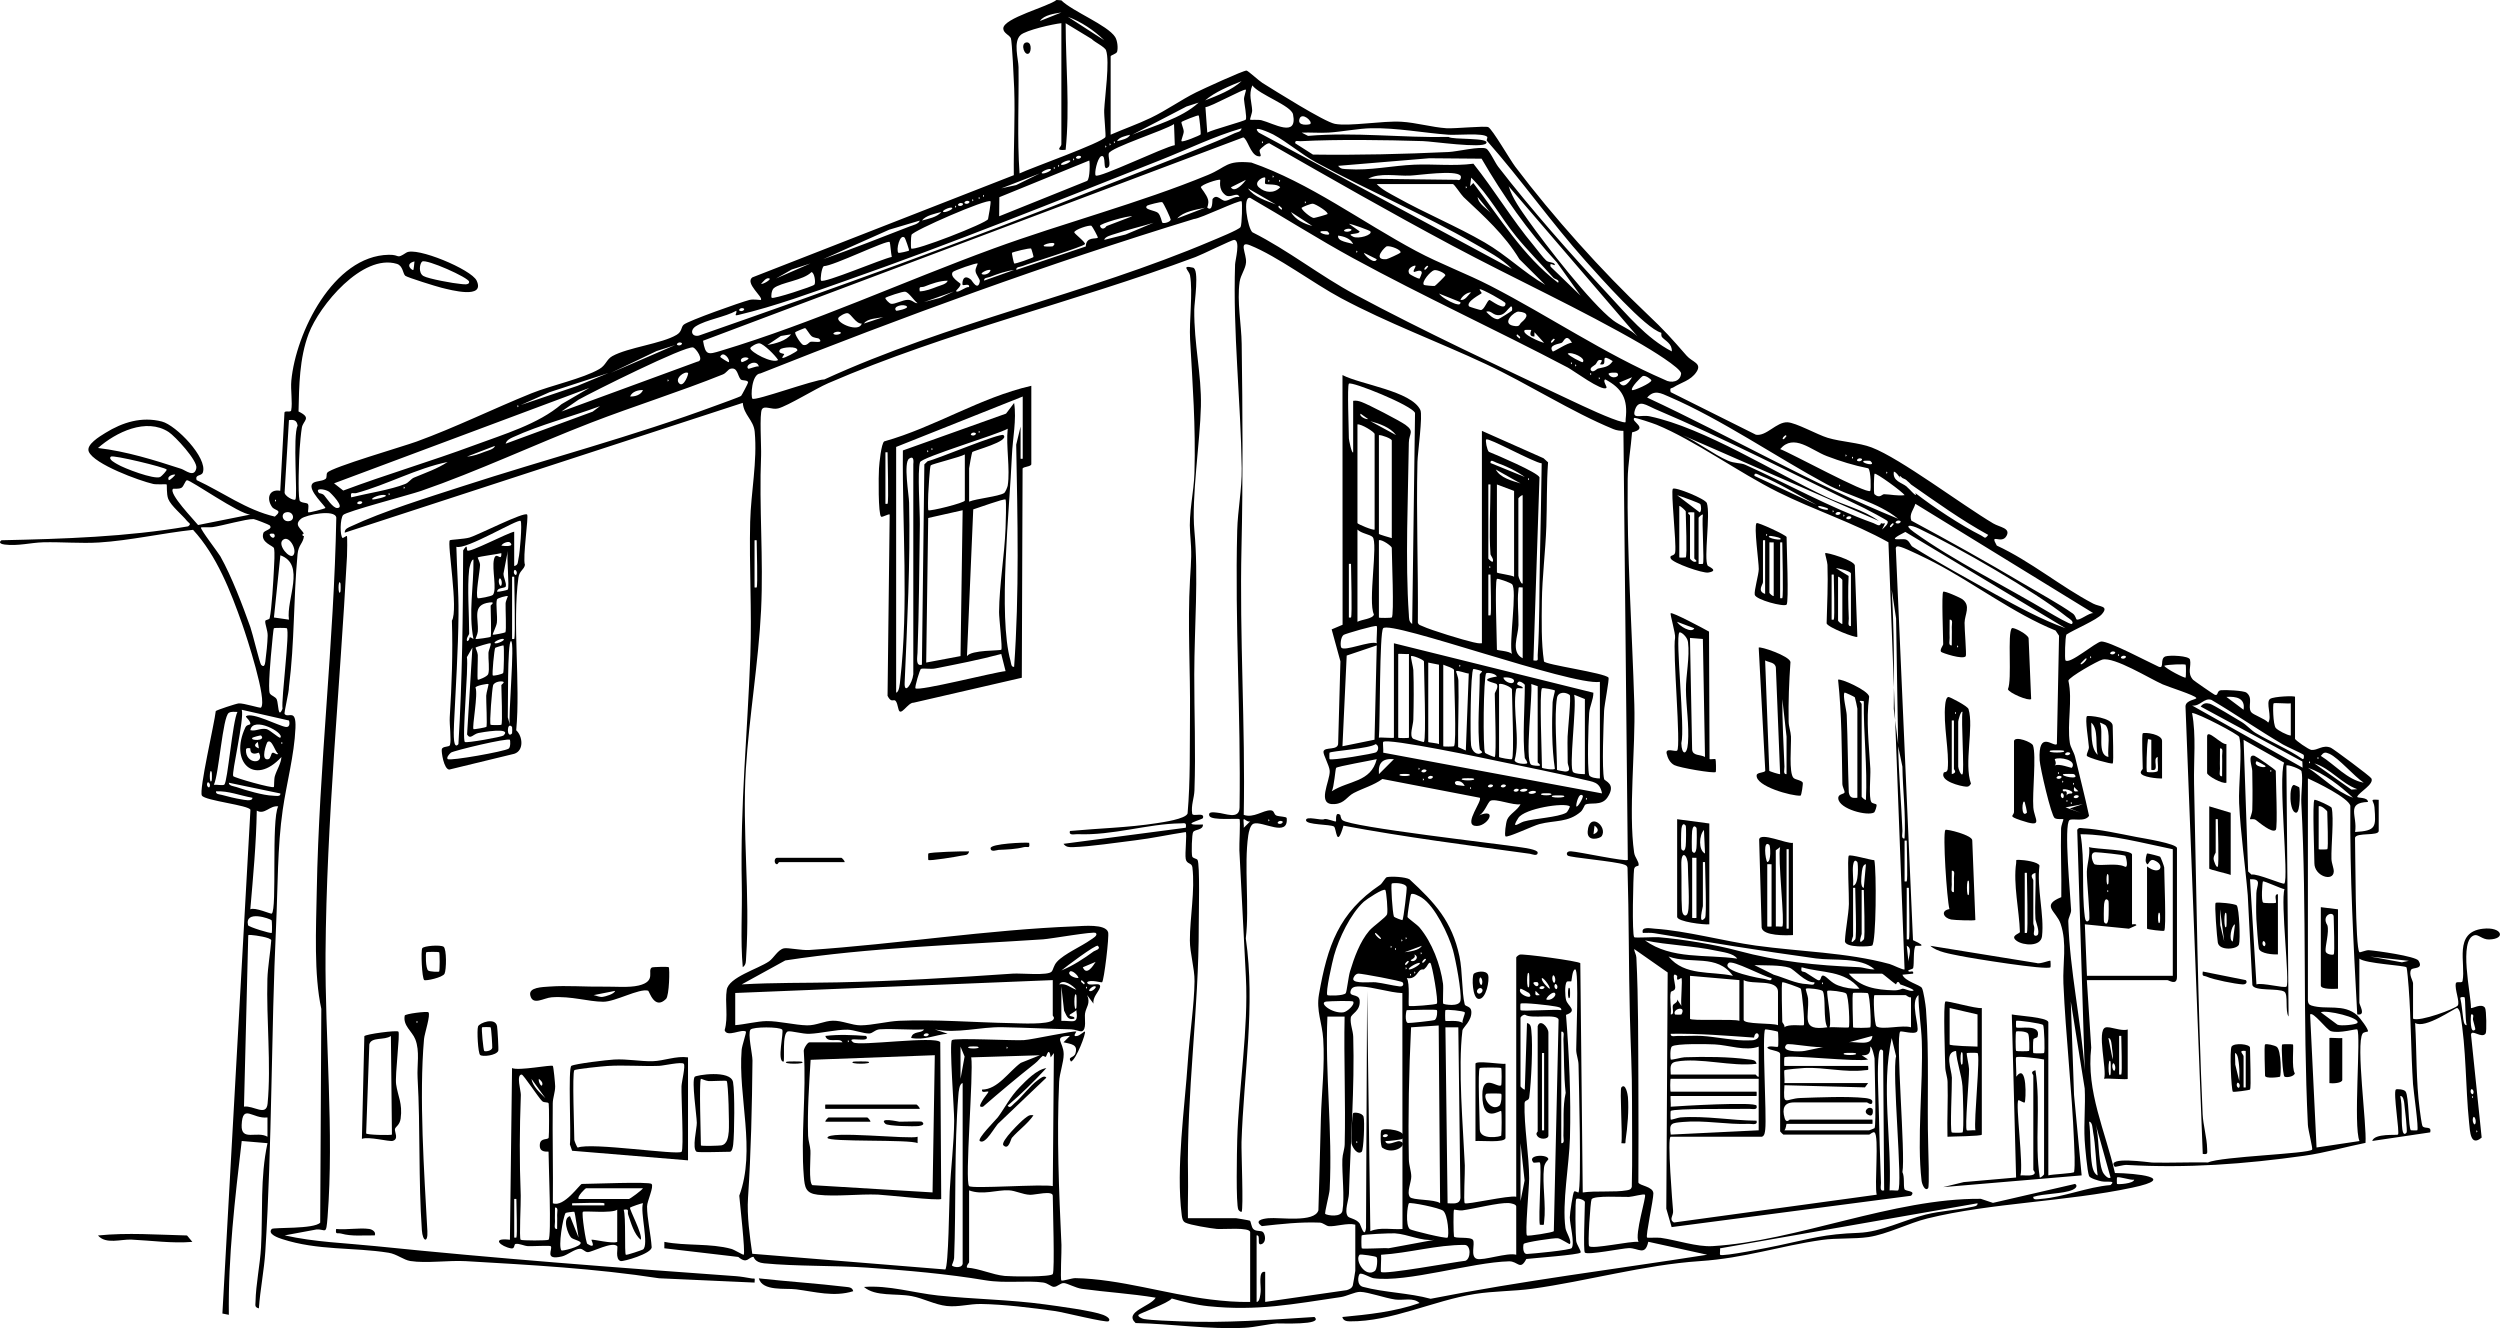 <?xml version="1.0" encoding="UTF-8"?>
<svg id="Livello_2" data-name="Livello 2" xmlns="http://www.w3.org/2000/svg" viewBox="0 0 1503.27 798.63">
  <path d="M182.77,322.29c-.43,4.49-3.31,5.14-3.85,10.98-2.54,27.26-1.71,52.7-5.19,79.96.14,2.69-3.09,15.48-2.58,16.12,2.16,2.72,7.01-3.68,6.51,8.45-.68,16.17-5.37,33.33-7.65,49.11-3.24,22.4-2.93,46.57-3.99,69.55-3.02,65.42-2.37,130.81-6.48,196.08-.71,11.33-3.09,22.85-3.87,34.2-2.66-.67-2.07-1.9-2.03-3.85.23-10.96,2.74-22.25,3.32-32.94,1.12-20.77-.59-41.98,3.89-62.55l-15.5-1.31c-4.05,34.68-8.2,69.47-7.74,104.52l-3.88-.77,16.86-302.87c-.66-2.78-27.29-5.48-29.19-8.59-1.9-3.12,7.63-43.72,8.34-50.79.42-.6,12.34-4.53,13.82-4.63,3.1-.22,12.95,3.04,13.39,2.53,3.85-4.44-8.72-42.84-11.25-50.02-6.96-19.77-15.32-41.36-29.61-56.88-18.28,1.97-38.29,6.48-56.48,7.61-10.89.68-22.61-.38-33.65-.11-7.41.19-15.14,2.37-23.19,1.35-1.88-.24-4-.99-1.91-2.58,37.62-.85,75.13-1.98,112.26-8.37,2.23-1.67.42-1.86-.67-3.25-2.87-3.65-9.59-9-11.28-13.23-1.17-2.93-.66-8.4-.97-8.71-.28-.29-5.98.18-8.09-.3-8.26-1.88-35.57-11.89-38.72-19.43-1.76-4.22,6.57-9.14,9.99-11.26,10.29-6.37,21.78-9.99,33.99-6.83,8.53,2.21,27.55,21.82,24.62,30.58-.81,2.43-4.95,1.02-3.73,4.64,15.77,7.34,29.91,17.95,47.01,21.94,5.03-4.26-.02-3.36-1.74-5.87-3.4-4.96-1.8-10.88,4.98-9.65l2.54-46.99c.29-1.54,3.75.15,4.05-1.41.89-4.56-.43-12.35.08-17.83,2.66-28.63,25.19-75.11,58.6-75.69,7.22-.13,4.08,2.91,10.54-1.28,5.82-3.78,39.17,10.08,42.3,16.84,5.22,11.28-15.56,5.63-21.09,4.28-3-.73-20.55-6.18-21.82-7.21-1.47-1.2-1.33-6.04-5.09-7.17-20.68-6.22-46.56,24.97-53,41.97-5.62,14.83-5.75,31.34-6.11,46.8,8.22,4.01,2.75,5.3,2,9.73-.55,3.24-1.09,9.38-1.33,12.86-.39,5.66-1.11,26.47-.07,30.74.45,1.86,4.44,1.33,5.06,2.32.78,1.24-.24,4.51.17,4.99.34.41,9.98-2.18,10.31-2.6.53-.68-10.9-10.87-7.83-14.62,1.48-1.8,5.64-1.23,7.89-2.82,1.14-.81.27-2.81,1.15-3.86,2.71-3.24,45.65-15.73,53.65-18.65,23.63-8.62,45.86-19.64,69.04-29.01,11.8-4.77,30.96-8.85,40.86-14.61,4-2.33,4.28-5.79,7.75-7.73,9.52-5.31,29.89-7.5,38.75-12.86,3.37-2.04,2.48-4.57,4.24-6.09,2.67-2.31,34.22-13.51,39.46-14.85,2.67-.68,6.7.23,6.94-.03,1.51-1.67-9.76-10.04-5.18-13.53l157.25-61.47c-.19-17.31.84-34.82.23-52.13-.16-4.45-1.3-28.72-2.01-30.25-.87-1.9-4.53-3.04-4.55-5.82-.03-6.23,27.12-13.16,32-17.16l2.91.24c6.75,6.67,27.69,14.84,32.32,21.99,1.39,2.15,1.87,6.56,1.22,8.86-.4,1.43-3.89,2.06-3.89,2.84v47.09c7.91-3.46,16.3-6.37,24.08-10.11,9.64-4.63,18.11-10.78,27.25-15.32,3.6-1.79,28.77-13.4,30.4-13.12.99.17,7.4,6.08,9.44,7.36,7.59,4.73,37.3,23.46,43.69,24.68,8.68,1.65,28.73-1.95,40-1.28,8.77.52,18.44,3.34,27.06,3.91,4.86.32,23.39-1.55,25.15-.66,2.49,1.25,13.1,19.65,16.23,23.79,22.68,30.02,51.94,62.71,79.22,88.5,10.67,10.09,14.31,14.25,23.85,25.17,3.36,3.85,9.37,4.43,5.9,9.71s-9.3,6.35-13.88,9.3c-1.25.81-2.31-.14-1.66,2.87l51.28,25.61c6.26,1.09,12.32-7.71,18.9-7.48,5.12.18,18.07,7.49,24.28,9.35,8.34,2.49,18.67,2.82,26.45,5.8,17.29,6.62,54.03,34.38,73.04,45.66,4,2.37,10.64,2.76,7.99,7.54-3.03,5.45-10.47-2.38-5.83,5.79,20.26,9.36,38.53,24.73,57.99,34.91,3.82,2,9.63,1.21,5.19,6.35-3.01,3.49-16.73,9.23-21.3,12.24-.8,1.19-1.13,14.98-.58,15.53,2.56,2.62,18.13-11.03,21.48-11.34,4.45-.42,28.85,12.59,34.66,15.2,3.57,1.32.33-5.01,4.02-6.26,2.36-.8,14.18-.47,14.72,1.97.92,4.16-1.88,7.88,1.83,12.09.52.59,12.25,8.66,12.97,8.97,2.36,1.02,1.11-2.35,3.74-2.68,2.32-.29,13.75.16,15.42,1.46,4.21,3.28.61,8.11,2.72,11.58,1.06,1.73,8.54,4.09,10.35,6.42,2.5-3.34-1.71-12.28,1.14-14.25,2.18-1.51,14.98-1.99,14.98-1.23v25.16c0,.89,8.19,6.56,9.83,6.75,3.74.43,6.85-3.37,11.73-1.3,1.4.59,23.6,17.05,24.33,18.39,1.89,3.46-7.21,8.2-8.47,11-.49,1.1,6.38,0,6.44,3.2-13.5.54-6.21,8.18-7.73,18.07,12.7-.78,12.56-2.88,11.64-14.87-.32-4.21-3.63-4.91,2.55-4.48v18.71c0,3.24-13.47.74-14.24,4.08.26,7.97.08,66.52,2.64,68.82.41.36,3.87-1.3,5.65-1.19,4.42.28,28.22,3.62,29.87,6.29,3.31,5.35-3.46,3.93-4.38,5.39-1.7,2.69,1.11,6.79,1.11,8.21v21.29c3.93,2.06,25.74-6.09,26.9-7.92,1.39-2.19-1.94-9.6-1.18-13.32.31-1.51,3.74.16,4.04-1.39,2.1-10.75-5.65-29.44,12.31-31.46,11.44-1.28,14.07,6.19,3.67,6.47-4.01.11-6.44-3.15-8.73-2.58-9.89,2.47-2.07,35.76-2.18,43.75.54.66,6.35-3.15,8.45-.06.85,1.25,1.03,14.36.4,15.35-2.24,3.51-8.56-2.92-8.82.82l6.4,61.83c-6.75,5.73-7.01-3.6-7.57-9.08-2.22-21.89-1.6-43.86-5.33-65.63-.19-1.1-1.08-3.2-1.93-3.2-1.36,0-19.21,12.79-25.17,9,.98,17.23.51,34.97,2.75,52.1.25,1.93,1.2,9.16,1.7,9.93,1.27,1.93,5.68-.37,4.58,3.76l-34.83,5.17c1.35-4.78,14.9-3.28,15.49-3.85,1.11-1.08-3.03-25.42-1.29-27.1.44-.43,4.92-.2,5.87,1.22,2.03,3.02,1.61,22.02,3.18,23.29.15.12,3.69.15,3.83.01,1-.97-2.31-23.95-2.56-27.76-1.26-19.27-1.16-38.78-2.61-58.03-.15-1.95-.92-11.76-1.34-12.21-1.09-1.17-24.6-2.18-28.32-5.22v26.45c0,1.5,4.3,7.98-1.28,7.1-2.21-41.71-4.51-83.66-4.14-125.53-1.41-4.81-20.32-14.03-25.52-16.39v133.54c.07,1.53.56,2.55,2.11,3.03,8.97,2.81,19.41-1.38,27.61,5.93,1.43,1.27,7.08,8.67,6.35,9.69-.17.23-2.49.21-3.19,1.28-4.12,6.25,2.59,54.97,1.76,65.69-12.16,2.46-24.47,6.01-36.77,7.74-35.92,5.05-70.61,7.6-106.81,5.53-2.04-.12-6.94,1.37-7.18,1.1-5.71-6.54,21.02-2.56,22.51-2.53,11.18.25,22.4-.27,33.58-.07,7.68-3.6,60.74-5.19,62.6-7.74.44-.61-2.44-11.96-2.58-14.84-3.12-64.31-.57-129.14-3.94-193.46-.28-5.28,1.13-14.94.1-19.18-.32-1.33-8.33-4.24-9.07-3.45l1.3,150.93c-2.22-3.28-.09-13.26-2.52-14.9-3.45-2.33-17.99-.14-19.25-3.97l-2.77-53.99c-1.54-18.36-4.34-37.06-5.2-55.44-.48-10.24,2.06-31.59.08-39.78-.38-1.55-24.49-14.17-28.38-14.47,2.58,13.58.91,28.58,1.21,42.64,1.42,65.99,2.25,132.61,5.16,198.69.28,6.35,2.59,14.31,2.69,20.56.04,2.67.73,3.78-2.63,3.26l-10.37-269.04c0-3.92,6.94-4.13,6.49-5.12-.75-1.62-16.84-6.67-20.22-8.17-7.95-3.52-29.12-16.69-36.26-14.89-2.7.68-20.08,10.49-20.43,12.66,2.63,11.74-.89,25.92.87,37.41.44,2.85,2.46,5.48,3.16,8.45,2.78,11.8,5.88,23.54,8.4,35.41-2.52,3.96-9.87,1.3-11.72,2.56-3.64,2.46.64,46.63.93,54.11.08,2.1-1.77,4.72-1.7,6.84.94,29.63,7.68,59.87,9.89,89.47l-4.52-144.53c.97-1.64,2.05-1.05,3.46-.98,9.41.5,22.67,3.44,32.25,5.29,3.69.71,24.27,3.95,24.27,6.69v77.41c0,5.51-4.89,1.94-5.81,1.94h-48.38l2.63,40.59c-3.11,26.43,8.56,50.32,14.26,75.4,12.11.13,38.84,2.76,10.49,8.8-39.89,8.5-84.84,9.04-123.36,18.55-10.94,2.7-24.16,9.51-35.28,11.16-8.56,1.27-19.23.48-27.94,1.73-25.97,3.72-46.12,10.91-73.62,12.75-33.42,2.23-67.96,12.1-100.85,16.63-10.98,1.51-22.82,1.31-34.29,3.12-25.11,3.97-49.95,16.67-75.26,16.46-1.97-.02-3.97-.4-4.46-2.62,15.82-1.54,31.37-3.12,46.44-8.4-3.79-3.55-9.76-1.43-14.66-2.11-6.06-.84-16.3-4.52-21.03-4.6-3.18-.06-8.01,2.6-11.72,3.14-28.72,4.22-50.27,8.51-79.64,5.47-7.2-.75-15-2.63-21.95-4.63-2.27,2.94-19.29,8.9-20,9.83s1.92,2.28,3.28,2.51c4.87.82,16.16,1.16,21.82,1.4,26.84,1.13,53.96-.94,80.68-2.63,5.85,5.1-20.9,3.74-22.56,3.88-6.14.49-13.18,2.31-19.31,2.62-21.63,1.11-43.98-2.4-65.64-2.84-7.37-6.8,9-9.94,12.05-15.26-14.67-2.44-29.65-3.3-44.37-5.32-3.71-.51-8.65-3.29-10.69-3.45-2.34-.18-3.97,2.33-6.23,2.26-1.56-.05-3.52-2.21-6.37-2.61-9.97-1.39-22.78.66-34.78-1.35-22.77-3.82-47.35-5.97-71.1-7.6-19.95-1.37-42.31-.69-61.93-2.59-5.92-.57-6.05-3.95-6.45-3.91-3.13.26-3.68,4.61-9.06.08l-44.47-5.21.02-3.86c12.86,2.55,27.64.74,40.27,4.23,1.86.51,7.21,3.84,7.45,3.5,1.05-1.44-2.33-30.89-2.68-35.49,10.16-27.48-.85-59.49,1.43-87.7.2-2.54,3.01-10.65,2.56-10.98-2.53-1.83-11.41,3.74-12.79-.85,2.3-7.84.08-16.76,1.27-24.24,1.2-7.62,18.75-12.52,25.43-17.15,2.83-1.96,5.37-7.11,8.99-7.83,2.38-.47,10.63,1.31,15.17,1.01,52.6-3.53,107.28-12.2,159.94-14.23,4.76-.18,18.24-1.62,19.79,3.54.74,2.49-2.46,29.08-3.61,30.07-.49.42-6.94-1.86-9.02.01.36,3.36,8.98-1.05,7.71,3.18-.8,2.68-4.53,5.83-3.86,9.7l-3.84-5.15c2.22,5.05-.66,7.21-1.25,11.03-.45,2.9,1.18,9.98-2.09,10.75-.89.21-4.26-1.16-6.29-1.2-13.74-.29-27.73-1.05-41.29-1.28-13.85-.23-26.81,3.96-40.69,1.35l7.73,2.55c-7.65.77-13.8,4.05-21.93,2.58.87-4.53,6.28-2.51,7.73-5.13-8.77.4-17.74-.57-26.51-.09-2.84.15-4.34,2.39-6.31,2.51-3.23.2-9.51-2.23-13.12-2.28-7.27-.1-15.94,2.23-23.04,2.49-4,.14-10.78-1.84-12.77-1.46-3.85.74-1.82,18.18-2.75,18.18-4.16.03.38-17.86-.78-19.24-1.5-1.77-17.55-1.78-19.07.01-1.81,2.12,1.23,14.98,1.2,18.51-.27,27.46-.88,55.59-2.68,82.6-.72,10.78,1.07,23.21,2.55,33.66l116.05,9.45c1.98-1.68,2.36-40.78,2.67-47,.67-13.53,2.59-29.07,2.69-42.47.05-6.76-3.06-46.73-1.35-48.44,1.53-1.53,36.87.4,43.21,0,5.17-.33,30.21-5.88,31.63-5.14.13.07-2.89,3.48.65,2.59,1.55-.39,4.24-2.92,4.49-2.6.74.94-5.17,16.77-8.38,18.06-2.29-3.19,1.78-1.91,2.7-5.05,1.57-5.34-2.54-5.44-7.2-6.57l3.86-3.85c-10.61.37-3.79,3.52-3.76,10.96.02,5.1-2.48,11.34-2.73,16.72-1.5,32.34-.11,65.88,1.39,98.05.16,3.4-.77,20.56-.05,21.34.52.56,6.37-1.44,8.37-1.4,26.8.51,54.44,9.56,81.45,12.85,7.81.95,15.82,1.63,23.7,1.46v-41.93c0-3.21-16.65-1.62-19.98-1.96-3.86-.39-16.18-2.33-19.07-3.84-1.63-.85-1.91-2.99-2.11-4.61-3.54-28.26,1.83-64.21,3.73-92.82.98-14.83,3.86-33.9,3.98-47.7.07-7.8-2.79-16.91-2.8-24.53-.01-13.52,3.17-30.1,1.52-43.92-.35-2.97-3.39-1.71-4.01-5.07-.59-3.16.82-15.03.02-16.17-10.09,1.52-20.35,3.77-30.47,4.99-11.24,1.36-26.45,3.72-37.32,4.09-2.27.08-4.26.05-5.73-2l73.54-9.68c.51-3.37-.59-2.66-3.26-2.62-19.57.25-40.63,7.4-61.91,6.5-1.74-.07-5.37,1.07-4.51-1.92,17.21-1.6,35-2.02,52.1-4.68,3.89-.61,17.53-2.54,18.65-5.86,1.71-19.75,1.24-39.39,1.45-59.19.28-26.54-1.52-54.48,0-81.27.75-13.12,1.17-14.71.07-28.36-.94-11.72,2.28-24.45,2.61-36.05.8-28.08-1.1-52.79-2.62-80.06-.64-11.51,1.78-28.27-.04-38.66-.49-2.77-5.69-6.35,1.79-4.6,3.96.92.8,21.01.76,25.16-.21,20.95,4.42,38.96,3.99,58.17-.49,21.62-5.76,54.91-3.92,74.76,2.57,27.71-.01,57.78-.07,86.5-.04,23.01.93,46.38.11,69.67-.16,4.65-2.12,8.97-1.37,14.04.32,2.13,7.7-1.22,6.48,2.66-.31.97-15.44,4.49,0,3.9.16,3.41-4.76,2.84-5.87,4.45-.85,1.23-1.09,12.83-.62,14.63.34,1.32,2.63,1.28,3.22,2.17,1.53,2.36.72,33.47.74,39.42.12,50.13-7.37,100.7-6.45,150.84.15,8.39-.22,16.83-.05,25.21h29.03c.42,0,7.84,1.27,8.2,1.48.69.42.84,3.82,2.08,5.02,1.84,1.77,4.83.56,5.98,2.02,1.32,1.67,1.77,5.78-.79,6.95-3.62,1.65-.34-5.6-3.21-5.15v40c1.93.1,2.27-4.6,2.42-5.96.4-3.49-1.74-13.06,2.74-12.1v18.06l49.04-7.08c1.53-.48,3.09-1.12,3.64-2.81.14-.43,1.5-8.37,1.5-8.82v-27.74c-4.76-1.22-12.02,1.31-15.96.91-1.65-.17-3.4-2.06-5.4-2.14-11.68-.48-23.24.84-34.82,2.1-4.8-3.25.16-4.41,3.92-4.75,6.92-.64,27.8,2.85,30.08-4.76.58-18.43.98-36.84,1.49-55.28.44-15.74,2.44-31.8,1.4-47.74-.63-9.73-4.29-16.91-2.54-26.88,5.1-29.07,11.83-49.03,36.85-65.84,1.15-.78,3.07-4.39,3.99-4.58,2.91-.61,10.95-.13,13.54,1.26,15.37,14.18,25.59,25.21,30.08,46.37,1.92,9.04,1.34,21.26,3.14,28.83.35,1.46,3.69,1.01,3.99,4.09.55,5.74-5.13,9.91-5.33,11.57-2.77,22.82.39,57.73,1.43,81.3.16,3.56-.85,21.83-.05,22.63,1.1,1.1,26.63-4.91,30.96-3.87v-143.85c0-.45,1.44-1.53,2.14-1.76,1.9-.61,35.09,3.85,36.39,5.16l1.46,137.88c7.66-1.15,19.38.01,26.46-1.29,1.47-.27,2.61-.44,3.04-2.12.43-17.15.08-34.32.13-51.48.05-18.07-.85-33.7-1.29-51.5-.73-29.62-.53-59.29-1.41-88.91-.24-1.17-1-1.48-2.01-1.86-5.34-1.99-32.69-4.22-33.95-5.42-1.07-1.02-.53-2.72,1.92-2.57,4.87.29,32.98,6.38,34.21,5.17l-2.64-257.98c-2.11-.02-4.04-.24-6.02-1.05-25.45-10.46-51.37-27.29-76.91-39.22-28.89-13.5-58.69-24.47-86.89-39.54-16.68-8.92-38.11-25.11-54.67-31.77-7.19-2.89-2.08,5.01-2.43,10.24-.26,3.99-3.25,7.5-3.85,11.75-1.68,11.97,1.07,25.63,1.23,37.25.56,41.32.83,81.4-.11,122.56-1.23,53.58,2.36,107.13,1.35,160.69,5.95,2.11,11.54-2.86,16.15-2.74,2.44.07,1.78,2.43,3.48,3.14s6.1.55,6.2,1.54c1.15,11.83-14.56,1.61-19.83,3.31-2.1.67-2.98,5.02-3.29,7.12-2.64,18.14.8,42.92-1.47,61.86,5.84,40.62-1.23,81.66-2.58,122.46-.19,5.81,1.28,40.29.04,41.98-.26.36-1.65-.67-1.94-1.27-1.55-3.15-.85-35.7-.68-42,.88-31.69,6.84-66.79,5.2-97.99-1.33-25.25-2.56-50.81-3.91-76.08-.17-3.09.72-18.1.06-18.77s-16.93,1.03-18.08-1.94,3.36-2.05,4.56-1.97c4.9.33,13.47,4.57,13.57-3.11.83-55.52-2.85-111.04-1.41-166.56.32-12.4,2.86-24.56,2.7-37.41-.53-40.72-5.35-81.7-3.98-122.57.09-2.57,3.41-14.55-.58-14.75-1.27-.06-19.26,8.84-23.21,10.31-73.03,27.23-149.29,44.89-220.87,75.87-7.66,3.32-24.3,13.67-30.09,15.16-3.83.99-8.12-1.97-9.73.49s-.33,22.83-.54,27.85c-1.27,31.16,1.5,61.96,0,92.89-1.52,31.33-7.21,64.37-9.14,95.37-2.34,37.68,2.68,75.68.13,113.66-.15,2.21.11,4.26-2.01,5.73-1.47-16.49-.25-33.16-.59-49.72-.98-48.74,3.43-90.11,5.16-137.94.96-26.62-.76-53.45-.11-80.1.44-17.79,4.39-36.39,2.72-54.22-.67-7.08-6.61-10.02-7.16-17.35l-239.35,78.06c-.17-2.33,2.19-3.07,3.88-3.86,19.12-9,45.95-17.24,66.42-23.89,51.08-16.59,103.18-30.23,153.6-48.96,2.34-.87,13.66-4.89,14.45-5.55.35-.29,4.19-7.6,4.18-8.05-.04-1.69-3.6-.91-4.45-1.87-1.95-2.22-1.83-7.62-6.25-6.35-1.31.38-2.51,2.59-4.45,3.37-26.02,10.47-53.15,18.92-79.34,29.04-33.83,13.08-68.08,29.23-102.18,41.03-6.55,2.26-45.02,12.36-46.83,14.46s-2.03,12.6-.28,13.87c.13.09,2.42-1.47,2.54-1.29.34.51.17,10.36.06,12.32-4.23,79.71-12.31,158.77-12.9,238.68-.38,51.47,5.19,107.39,1.22,158.62-.89,11.44-1.06,6.99-6.73,7.43l-19.05,3.54c18.14,4.09,36.42,4.59,54.81,6.48,71.97,7.39,144.48,12.88,216.75,18.06,2.46.18,6.51.85,9.04,1.32,2.11.39,2.23-.84,1.94,2.53l-57.39-2.59c-38.56-5.94-77.36-8.02-116.14-10.29-10.33-.61-23.84,1.43-33.46-.09-4.14-.65-8.08-4.18-13.09-4.98-21.15-3.38-42.46-1.2-64.04-8.22-2.01-.65-9.11-3.02-6.18-6.08,1.02-1.07,25.38.22,29.11-3.8l.67-128.53c-4.53-20.7-3.15-48.29-2.74-70.93,1.37-74.79,10.38-149.52,11.75-224.48-.77-5.23-18.23-1.66-21.09.62-4.79,3.84.14,6.08,1.65,9.1-1.19-.54-1.19,1.83,0,1.29ZM638.2,7.5c-4.01.64-10.5,1.49-12.89,5.14l12.89-5.14ZM664.01,24.25c-6.01-5.92-13.97-11.24-21.92-14.17l21.92,14.17ZM638.2,13.94c-5,.5-21.31,4.21-24.5,7.11-4.57,4.14-1.31,14.48-1.25,19.29.28,21.3-.87,42.7.61,63.94,6.76-3.26,49.61-18.46,51.63-21.88.41-.7-.89-13.05-.73-16.25.39-8.09,3.44-29.12,1.13-35.86-.71-2.08-6.85-4.91-8.65-6.83l-15.65-9.5c.04,25.44,2.59,50.73-.01,76.12-6.84.68-2.57-1.69-2.57-3.23V13.94ZM746.58,48.79c-7.24,2.91-16.16,6.56-21.93,11.59,7.32-2.86,16.19-6.29,21.93-11.59ZM751.74,71.99c.27.22,4.95-.16,6.79.31,7.23,1.84,21.83,10.77,18.99-3.49-1.07-5.35-20.28-11.83-24.48-17.45-2.4,5.66-.33,10.07-.11,14.99.07,1.65-1.55,5.34-1.19,5.65ZM749.15,53.94c-.94-.93-20.82,10.26-24.31,10.5l1.1,15.29c3.04-1.73,22.35-6.88,23.13-7.82.88-1.07-.97-9.91-1.04-12.26-.05-1.69,1.46-5.37,1.12-5.71ZM720.77,61.69l-7.31,2.35-32.67,16.98c13.15-5.54,29.52-9.75,39.99-19.33ZM720.77,69.42c-.36-.41-9.97,3.48-10.3,3.93-.41.55,1.32,4.01,1.32,5.75,0,1.61-1.76,5.4-1.33,5.8.85.78,11.1-3.53,11.46-4.02.34-.47-.77-11.02-1.15-11.45ZM787.86,74.57c1.68-1.52-4.95-7.33-6.43-3.21-1.71,4.76,5.97,3.63,6.43,3.21ZM706.41,87.3l-.46-12.71c-5.27,3.69-38.14,14.13-39.22,17.65-.53,1.71,1.27,6.84-.16,8.13-4.15,3.74-.77-7.83-4.48-6.43-2.32,1.34-4.24,10.51-3.24,11.59,1.73,1.87,41.49-17.31,47.55-18.23ZM746.58,77.17c-16.63,4.83-32.51,12.65-48.68,19.04-62.48,24.7-124.86,49.97-188.37,72.25-21.61,7.58-43.22,15.64-65.53,20.92-3.21.76-.71-.68-1.23-2.53-6.75,3.8-17.98,5.34-24.27,9.28-3.95,2.47-2.58,6.62,1.71,5.67,80.38-28.05,160.44-56.82,239.51-88.28,20.11-8,40.78-15.9,61-24.15,6.69-2.73,15.33-6.2,21.69-9.27,1.53-.74,3.82-.68,4.16-2.93ZM756.9,79.72l152.21,81.96c-6.32-6.39-14.6-10.6-22.33-15.07-30.94-17.89-64.21-32.05-95.47-49.03-8.66-4.7-16.97-12-25.81-16.77-1.07-.58-13.71-6.39-8.6-1.09ZM894.05,84.62c-.31-.35.56-1.92.22-2.31-2.2-2.55-18.37-.94-23.18-1.29-15.49-1.14-30.84-4.19-46.51-3.91-7.83.14-17.79,2.15-25.76,2.62-5.34.32-10.77-.2-16.11.03l3.83,1.95c28.25-2.42,56.29,1.22,84.52.63,2.17,1.85,25.28.21,22.59,3.84-2.36,3.19-32.27-1.16-38-1.33-23.25-.7-50.52-1.13-73.61.05-1.45.07-3.54-.84-3.19,1.27l10.64,6.78c26.88.37,54.62-.29,81.65-1.55,4.99-.23,19.24-3.64,22.53-2.02,1.92.95,5.25,8.35,7.21,10.88,19.76,25.58,43.6,52.53,65.66,76.25,11.72,12.6,23.43,26.9,38.74,34.79.24-4.57-3.65-6.18-5.78-8.46-.93-.99-.27-2.69-.65-2.79-9.45-2.55-36.66-33.34-45.21-42.89-20.82-23.28-39.25-49.59-59.58-72.55ZM679.48,81.04c-2.11.52-7.03,1.52-7.72,3.85,2.11-.52,7.03-1.52,7.72-3.85ZM747.57,82.62l-324.83,122.28c1.48,8.88,2.99,8.35,10.61,6.06,56.02-16.88,109.37-41.54,164.19-61.58,41.71-15.25,87.9-27.31,128.73-44.15,11.63-4.8,10.66-8.92,26.16-7.49,34.89,12.06,66.42,35.72,99.07,53.17,14.7,7.86,30.44,13.61,44.79,21.01,35.16,18.13,68.25,40.69,104.78,56.48,3.83,2.24,9.37,1.15,9.79-3.76.27-3.23-19.57-15.15-23.45-17.4-37.27-21.62-76.54-39.44-114.46-59.71s-73.08-40.39-109.27-61.11c-1.01-1.45-5.78,3.05-6.11,3.59-.89,1.47,2.42,4.83-1.29,3.89-4.45-1.13-6.12-10.42-8.7-11.28ZM669.81,84.9v1.29c.84-.43.84-.86,0-1.29ZM758.83,84.9v1.29c.84-.43.84-.86,0-1.29ZM667.23,86.19v1.29c.84-.43.84-.86,0-1.29ZM664.65,87.48v1.29c.84-.43.84-.86,0-1.29ZM649.81,93.94c-1.81-.93-3.44.82-2.57,1.26,1.81.93,3.44-.82,2.57-1.26ZM645.3,95.22v1.29c.84-.43.84-.86,0-1.29ZM890.88,95.42l-31.46-.26-54.77,4.56c1.47,2.14,3.52,1.85,5.73,2.01,13.39.94,26.74-2.14,40.01-2.7,11.82-.5,23.82.96,35.59-.6,12.53,15.71,23.25,33.67,36.1,49.01,2.05,2.44,5.79,7.55,7.68,9.22,1.63,1.45,4.76.83,5.17,2.44.35,1.4-3.58-2.19-2.54,1.26l18.04,17.43-14.22-19.96c-17.48-18.81-32.39-40.17-45.32-62.41ZM643.36,96.52c-1.22-.56-6.61,1.89-5.14,2.56,1.22.56,6.61-1.89,5.14-2.56ZM654.97,96.52l-54.05,22.05-.12,11.48,52.89-21.28c1.84-1.27,1.69-11.79,1.27-12.26ZM636.27,99.09v1.29c.84-.43.84-.86,0-1.29ZM633.69,100.38v1.29c.84-.43.84-.86,0-1.29ZM631.74,101.68c-1.22-.56-6.61,1.89-5.14,2.56,1.22.56,6.61-1.89,5.14-2.56ZM625.29,104.26l-23.21,9.01,8.96-1.99,14.25-7.02ZM878.17,105.56c-3.32-3.45-24.75-.21-30.26.03-7.96.35-18.32-1.9-25.19,1.88l53.53.66c2.19.91,2.58-1.88,1.92-2.57ZM765.28,105.54v1.29c.84-.43.84-.86,0-1.29ZM760.76,106.83c-.8-.95-7.36,2.56-3.83,5.77,3.76,3.41,9.18,3.91,12.86.03-1.47-2.32-8.19-1.4-8.93-2.1-.6-.57.22-3.33-.1-3.71ZM934.11,167.06c-7.27-8.15-15.53-16.44-22.35-24.79-9.4-11.51-16.43-24.97-27.12-35.44l-.68,5.17,1.96-1.96c15.92,20.85,29.84,43.91,50.97,59.98,1.22-1.77-2.07-2.16-2.78-2.96ZM733.67,108.13c-.99-.56-11.56,2.9-11.58,4.5,0,.43,3.53,4.38,4.32,7.42.66,2.53-.66,4.67-.47,4.82,3.54,2.8,2.94-4.86,3.15-5.14,2.58-3.56,5.17,1.06,7.58,1.02,2.18-.04,5.74-2.87,8.61-2.33-1.27-3.4-5.46,1.15-8.43-1.13-4.7-3.62-2.74-8.92-3.18-9.17ZM749.16,108.13l-9,4.5c2.27,3.73,7.87-2.62,9-4.5ZM762.7,108.12v1.29c.84-.43.84-.86,0-1.29ZM769.15,108.12v1.29c.84-.43.84-.86,0-1.29ZM827.86,110.7c2.93,3.26,8.14,5.79,12.03,7.96,17.11,9.57,36.07,17.39,52.86,27.13,13.19,7.65,23.31,17.88,36.4,25.52l-15.51-15.44c-8.94-14.79-21.24-25.74-33.59-37.37-1.51-1.43-5.58-7.8-6.39-7.8h-45.8ZM881.4,111.99v1.29c.84-.43.84-.86,0-1.29ZM907.19,112.02c2.3,7.43,7.26,14.18,11.74,20.5,10.49,14.83,37.64,49.8,50.94,60.02,4.33,3.32,10.78,5.52,14.76,9.74l-77.44-90.26ZM750.45,113.29c3.68,5.25,10.97,7.42,16.75,9.68l-16.75-9.68ZM591.11,117.15v1.29c.84-.43.84-.86,0-1.29ZM588.53,118.44v1.29c.84-.43.84-.86,0-1.29ZM965.9,233.26c-2.51,2.33-19.89-10.53-23.2-12.27-42.69-22.48-86.75-42.67-129.07-65.75-20.9-11.4-41.22-24.34-61.85-36.24-4.89-1.29-1.52,18.31,1.31,20.67,21.55,10.82,40.65,26.16,61.84,37.5,40.87,21.89,87.66,43.77,129.87,63.66,7.21,3.4,24.01,11.39,30.94,12.95,2.46.55,1.57-.02,1.78-1.78,1.42-11.96-1.94-18.39-12.27-23.88-1.86.86,1.41,4.43.65,5.14ZM888.51,118.45c.49,4.43,5.85,7.01,8.39,10.29l-8.39-10.29ZM584.66,119.73v1.29c.84-.43.84-.86,0-1.29ZM582.72,121.04c-1.81-.93-3.44.82-2.57,1.26,1.81.93,3.44-.82,2.57-1.26ZM595.62,121.03c-1.86-1.8-46.72,17.73-47.53,20.19-.4,1.23-.46,7.87-.2,8.18,1.63,1.88,45.42-15.27,46.22-17.63.17-.51,1.89-10.37,1.5-10.74ZM698.89,133.89c1.07.74,4.96-.45,5.07-1.88.04-.58-4.22-9.89-5.09-10.44-.67-.42-8.71,1.74-9.05,2.05-2.72,2.42,4.98,2.88,6.54,4.42,1.66,1.63,2.28,5.68,2.54,5.86ZM746.57,121.03c-1.05-1.11-24.63,10.4-28.67,10.67-88.29,27.04-174.92,58.79-260.66,92.85-5.37.25-5.89,14.1-4.81,15.18,1.58,1.59,37.41-11.59,43.26-11.57,74.67-34.27,157.36-51.24,232.79-83.3,3-1.28,16.48-6.7,17.47-8.33.86-1.42,1.16-14.93.62-15.49ZM784.64,121.02v1.29c.84-.43.84-.86,0-1.29ZM578.85,122.33c-1.81-.93-3.44.82-2.57,1.26,1.81.93,3.44-.82,2.57-1.26ZM798.18,128.75c1.09-1.04-6.95-6.04-8.71-6.26-1.29-.16-6.57,2.13-6.77,2.42-.6.86,5.3,6,7.3,6.17.42.04,7.87-2.04,8.18-2.33ZM574.34,123.6v1.29c.84-.43.84-.86,0-1.29ZM769.14,123.63c-1.27.9.69,1.77,1.32,2.53,1.28-.85-.6-1.71-1.32-2.53ZM572.4,124.9c-1.22-.56-6.61,1.89-5.14,2.56,1.22.56,6.61-1.89,5.14-2.56ZM724.64,124.91c-5.25,1.1-13.13,2.3-16.76,6.43l16.76-6.43ZM565.95,127.48c-3.49.96-9.39,2.07-11.59,5.14,3.49-.96,9.39-2.07,11.59-5.14ZM776.25,127.49c2.58,4.62,7.97,7.12,12.88,8.39l-12.88-8.39ZM680.77,130.07c-2.22-.56-19.81,4.5-19.34,5.79.82,2.25,2.64,1.96,3.93.09l15.41-5.88ZM553.04,132.64l-18.37,5.48-39.67,17.72c17.43-6.15,34.7-12.95,51.92-19.66,1.71-.67,5.83-1.6,6.12-3.54ZM693.68,133.94c-7.73,2.34-15.84,4.26-23.51,6.8-1.65.55-5.9,1.55-6.16,3.5l12.87-3.24,16.79-7.06ZM823.98,139.1c-.41-.54-10.96-4.39-12.87-4.54l6.41,4.54c-.05,2.31-8.98.71-3.87,3.24,3.12,1.55,11.97-1.08,10.33-3.24ZM660.13,142.94c.29-.28-3.31-6.84-3.8-7.14-1.29-.76-10.35,2.36-10.36,3.92,0,.75,7.11,6.15,6.42,7.08-1.19,1.6-32.56,11.23-37.73,13.25-1.36.53-3.85.38-3.54,2.23l41.78-14.08c.12-6.13,6.18-4.25,7.24-5.28ZM812.37,137.81c-1.99-.9-5.26.63-3.86,1.26,1.99.9,5.26-.63,3.86-1.26ZM798.18,139.09c-.15-.13-3.42-.19-3.86,0-2.56,1.14,8.36,3.93,3.86,0ZM813.66,146.81c-1.43-3.41-5.64-4.72-9.02-5.14-.77,3.66,6.84,4.1,9.02,5.14ZM544.01,142.95c-2.99-2.8-5.29,7.49-3.85,9.03.39.41,6.24-1.04,6.44-1.3.25-.32-2.29-7.45-2.59-7.73ZM534.98,145.53c-1.46-1.52-34.12,14.56-39.68,14.5-1.3,1.11-2.2,8.1-1.6,8.72,1.73,1.79,37-13.23,42.53-14.25-.41-1.52-.95-8.64-1.26-8.97ZM633.04,148.11c4.47-3.93-7.61-1.12-5.15,0,.44.2,4.95.18,5.15,0ZM842.05,151.97c1.07-1.56-5.7-4.3-8.14-3.89-.89.15-9.08,8.36-.33,7.79.84-.06,8.21-3.51,8.48-3.9ZM620.04,149.51c-.68-.64-11.11,2.06-11.52,2.49-.23.24,1.08,6.21,1.31,6.44.43.44,11.25-3.4,11.61-3.89.16-.21-1.21-4.86-1.4-5.04ZM815.6,150.7v1.29c.84-.43.84-.86,0-1.29ZM827.85,155.87l-7.73-3.87c.27,1.7,6.66,7.33,7.73,3.87ZM248.56,162.31c.16-.21.61-4.03.67-5.13-6.44,1.67-1.14,5.74-.67,5.13ZM253.86,157.27c-1.47,1.01-2.44,6.84.74,8.69,2.9,1.7,18.36,4.5,22.33,4.78,1.22.09,5.34.99,5.16-1.34-.19-2.45-25.76-13.83-28.23-12.13ZM487.25,158.45l-11.19,3.62-9.43,5.39,20.63-9.01ZM587.89,158.45c-.71-.6-14.31,4.26-14.95,5.1-2.26,2.93,4.66,6.71,4.66,7.17.02,2.05-3.23,3.99-2.62,4.48,1.29,1.03,5.71-2.92,7.73-2.58.42-2.53-3.24-.7-3.87-1.28-.36-.33-.28-7.57,5.11-3.1.46.38,4.02,7.03,5.21,1.1.31-1.52-2.44-4.11-2.58-6.47-.1-1.69,1.5-4.25,1.3-4.42ZM853.65,167.46c.13-.11,1.26-3.05,1.27-3.22.09-2.88-4.29-.63-4.51-.69-1.39-.34,1.29-3.1.66-3.82-.25-.29-5.72,1.35-3.58,4.93.2.34,5.57,3.32,6.16,2.8ZM858.19,159.75c-2.91,1.96-1.6,3.71,0,1.26.43-.66,1.04-.68,0-1.26ZM595.63,162.32c-1.68-.53-6.49,1.93-5.15,2.55,1.68.79,4.85-.41,5.15-2.55ZM609.81,162.32c-4.82.59-10,2.42-14.51,4.19-1.36.54-3.84.38-3.54,2.23l18.05-6.43ZM856.23,171.33c.23.23,5.96.8,6.53.59.42-.15,6.36-5.94,6.36-6.39-.01-1.21-4.92-3.54-6.8-3.05-2.06.53-7.86,7.11-6.08,8.85ZM489.68,171.2c.99-1.15.02-7.47-1.77-7.57-4.82,4.98-18.43,6.19-22.59,9.64-1.45,1.21-1.83,5.25-1.28,5.8.95.95,24.77-6.85,25.64-7.87ZM462.73,167.48c-1.95-.92-3.77,1.91-5.13,3.23,1.39.31,6.22-2.71,5.13-3.23ZM569.82,168.77c-4.61.03-9.69,1.83-13.93,3.53-1.95.78-3.49-.75-2.83,2.9,3.6-.13,7.3-1.6,10.64-2.9,1.71-.67,5.82-1.59,6.12-3.53ZM883.34,184.23c.23.3,6.76,2.25,7.13,2.21,2.18-.23,3.7-5.71,5.15-6.07.53-.13,9.97,7.43,9.62,1.94-.06-.89-14.63-8.95-15.46-8.37-.43.3,1.34,2.02,1.13,2.37-.29.48-9.7,5.11-7.57,7.92ZM532.41,179.1c-.4.54,2.23,3.32,3.38,3.56,2.25.47,7.09-2.45,10.23-2.36,2.89.09,3.58,2.08,5.71,2.02-2.08-1.49-5.15-6.39-7.33-6.91-1.45-.35-11.62,3.19-11.99,3.69ZM573.69,175.22l-18.05,6.43,9.69-2.55,8.36-3.88ZM878.17,180.36c2.89.45,4.33-2.71,6.42-4.52-2.35-.19-5.63,2.37-6.42,4.52ZM878.16,181.68l-12.88-5.17c1.62,2.26,6.44,4.91,8.97,5.85,1.19.44,4.22,1.68,3.91-.69ZM545.3,184.26c-1.86-1.82-8.94-.03-6.43,2.56.27.28,7.73-1.3,6.43-2.56ZM909.13,186.8c.13-.15.47-2.72-.63-2.55-2.04,1.74-3.61,4.78-6.54,5.2-4.32.63-5.13-3.17-8.3-1.99,1.7,1.8,4.52,4.57,7.13,4.5.49-.01,8.02-4.79,8.34-5.17ZM447.25,185.54c-1.81-.93-3.44.82-2.57,1.26,1.81.93,3.44-.82,2.57-1.26ZM914.86,193.85c4.03-3.36,4.54-5.99-1.78-6.48-2.39-.18-10.44,6.98-3.24,8.51,4.31.91,3.54-.79,5.02-2.03ZM518.21,194.58c-3.66.19-6.29-5.84-8.56-6.27-1.39-.26-5.36,1.98-5.62,3.04-.73,3.05,12.41,8.82,14.18,3.23ZM531.11,190.7c-3.26.67-9.71.77-11.6,3.85l11.6-3.85ZM492.41,203.61c-.27-.28-3.11-.39-4.35-1.43-1.44-1.22-3.29-4.84-4-4.9-.32-.03-5.64,2.2-5.83,2.45-.74.97,3.47,7.31,4.69,7.66,2.33.67,3.46-1.63,4.51-1.87,1.69-.39,8.19,1.31,4.99-1.92ZM920.75,198.44c-.31-.17-3.72-.13-3.86,0-2.54,2.27,9.46,7.31,11.6,7.72l-5.82-6.41v2.57c-4.17.16-1.69-3.74-1.92-3.87ZM505.31,199.74c-1.99-.9-5.26.63-3.86,1.26,1.99.9,5.26-.63,3.86-1.26ZM475.64,201.03l-6.09.99-8.1,5.44c4.55-.75,11.45-2.57,14.18-6.43ZM912.35,201.04c-1.27.9.69,1.77,1.32,2.53,1.28-.85-.6-1.71-1.32-2.53ZM934.31,203.62c-2.91,1.96-1.6,3.71,0,1.26.43-.66,1.04-.68,0-1.26ZM945.26,206.16c-3.54-6.21-4.86-.73-6.13-.07-1.5.78-8.51,1.23-5.46,5.25.38.51,9.54-5.73,11.6-5.18ZM409.84,206.19c-1.81-.93-3.44.82-2.57,1.26,1.81.93,3.44-.82,2.57-1.26ZM467.9,216.48c-1.62-2.66-8.56-9.65-11.19-10.03-1.56-.23-5.55,2.05-5.55,2.95-.01,2.22,13.31,9.49,16.75,7.08ZM405.97,207.48l-11.18,3.63-27.51,13.12,38.69-16.75ZM337.6,247.45l81.62-29.96c4.75-.63-.9-8.2-2.42-8.57-4.77-1.16-60.7,26.82-68.92,31.42l-10.29,7.11ZM470.48,215.19c.74.58,8.98-3.9,9-4.5.13-2.88-9.19-1.83-10.29-.63-2.18,2.39,2.19,2.6,2.3,2.77.3.45-1.5,1.98-1.02,2.36ZM438.21,217.78c1.13-1.44-3.39-7.36-5.14-3.22-.12.28,4.96,3.46,5.14,3.22ZM951.7,217.78c2.35-2.41-6.72-6.52-9.01-5.15.39,1.22,8.65,5.52,9.01,5.15ZM449.83,215.22c-2.23-1-5.59.48-3.85,2.57.17.2,5.27-1.93,3.85-2.57ZM960.74,221.66c3.64-.94,6.46-.71,9.02-4.52-7.2-4.68-4.1.06-5.41,1.64-.64.77-2.12.13-2.32.3.1-.09,2.07-2.81.63-2.59-2.1-.45-2.3,1.6-3.21,2.59-.68.74-4.24,2.17-2.57,3.86,1.19,1.21,3.43-1.17,3.86-1.28ZM456.29,220.35c-1.05-4.66-8.66-1-6.44,1.3.45.47,4.91-1.71,6.44-1.3ZM944.62,217.78v1.29c.84-.43.84-.86,0-1.29ZM947.2,219.08v1.29c.84-.43.84-.86,0-1.29ZM365.97,224.25l-35.5,11.57-17.38,7.75,34.2-11.58,18.68-7.75ZM413.71,224.25c-1.99-1.32-8.53,3.45-5.15,6.43,2.66,2.34,5.72-6.06,5.15-6.43ZM956.23,224.24v1.29c.84-.43.84-.86,0-1.29ZM972.35,224.24c-.19-.17-4.8-.49-5.15.63,2,3.75,7.59,1.53,5.15-.63ZM981.39,234.55c.71.65,11.59-4.15,11.58-5.8,0-.69-3.67-3.29-5.16-2.63-.9.4-7.68,7.27-6.42,8.43ZM961.39,226.82v1.29c.84-.43.84-.86,0-1.29ZM981.39,226.83l-7.71,3.2c2.93,4.4,6.15-.71,7.71-3.2ZM401.46,228.11v1.29c.84-.43.84-.86,0-1.29ZM354.36,233.28l-153.49,57.35,5.54,4.35c25.94-9.73,52.66-17.56,78.62-27.21,17.49-6.5,38.71-12.72,52.65-24.76l16.69-9.74ZM386.62,234.57c-2.86-.17-6.62.96-7.74,3.84,2.86.17,6.62-.96,7.74-3.84ZM1141.37,311.95c-12.07-9.88-29.68-13.61-43.04-20.81-29.87-16.1-63.33-39.08-94.55-52.52-4.98-2.14-8.97-4.57-13.33.45,50.69,23.59,99.05,51.85,150.92,72.88ZM1131.05,314.55c1.86,1.21,3.86-2.3.63,3.84,1.1-1.02,4.33-3.57,3.23-5.11-.45-.64-11.9-6.75-13.7-7.61-41.52-19.87-83.7-41.77-126.05-59.73-4.93-2.09-9.72-6.04-11.91.16-2.32,6.53,3.28,3.08,8.8,4.25,32.7,6.91,75.14,33.85,106.28,48.53,10.61,5.01,22.04,7.55,31.43,14.38l-118.06-51.6c9.13,4.07,18.33,11.42,27.26,15.31,4.12,1.8,7.85,1.31,10.35,2.44,25.8,11.62,50.5,25.6,77.22,35.15,1.45.52,3.95,2.67,4.52,0ZM311.15,243.59v1.29c.84-.43.84-.86,0-1.29ZM304.05,266.8l52.32-19.27,4.42-3.31c-16.81,6.26-36.05,11.19-52.29,18.65-1.82.84-3.88,1.8-4.45,3.93ZM1145.23,582.89l-9.7-256.81c-21.16-11.83-44.56-19.32-66.44-30.21-23.12-11.5-50.56-31.29-73.03-40.5-1.79-.73-12.86-4.51-13.37-4.03-2.31,2.17,9.12,6.12-1.32,8.65-.67,8.81-2.51,19.39-2.62,28.05-.56,45.27,2.64,90.3,3.98,135.48.79,26.57-3.63,64.55-.12,89.14.44,3.06,2.96,5.25,2.72,7.6-.08.79-2.43.06-2.76,2.56-.52,3.96-1.34,39.3.1,40.74.52.52,12.15-.22,14.83,0,14.29,1.23,33.59,4.35,47.4,8.08,24.45,6.6,46.98,8.83,72.66,9.92,3.28.14,6.32,1.53,9.62,1.33-8.42-7.57-24.4-5.1-35.33-6.59-32.33-4.42-64.8-9.78-97.08-15.16-2.29-.38-4.63-.16-6.93-.17-1.18-4.01,4.51-2.72,7.07-2.55,19.12,1.27,41.5,7.48,60.79,10.16,26.74,3.72,54.4,4.01,80.52,11.08,1.88.51,8.4,3.87,9,3.24ZM177.61,300.35c1.5-1.64-1.7-38.33,1.35-44.47-.52-3.17-2.19-3.65-5.21-3.26l-2.6,43.22c-.43,2.34,5.58,5.48,6.46,4.51ZM58.92,269.38c17.24,2.05,33.65,7.2,50.05,12.53,2.61.85,7.92,5.58,9.09-.44.87-4.45-12.75-19.15-16.63-21.69-13.47-8.8-31.78.15-42.51,9.6ZM1073.65,261.68c-2.91,1.96-1.6,3.71,0,1.26.43-.66,1.04-.68,0-1.26ZM1124.59,295.19c.47-.51.51-12.39-1.22-13.6-8.44-1.65-16.9-4.29-24.91-7.34-9.43-3.59-19.87-13.83-28.03-4.21,6.18,2.23,52.14,27.34,54.17,25.15ZM297.59,268.11l-16.76,6.43c3.7-.17,7.24-1.58,10.63-2.89,1.7-.66,5.83-1.6,6.12-3.54ZM1109.76,273.26v1.29c.84-.43.84-.86,0-1.29ZM100.2,282.31c-1.05-1.36-32.24-8.88-33.53-7.75-1.88,1.65,2.89,3.96,3.83,4.54,4.01,2.49,22.19,9.39,25.8,7.73.83-.38,4.28-4.05,3.91-4.52ZM1113.63,274.55v1.29c.84-.43.84-.86,0-1.29ZM1119.43,275.86c-1.81-.93-3.44.82-2.57,1.26,1.81.93,3.44-.82,2.57-1.26ZM211.17,299.06c9.62-2.4,23.66-4.5,32.55-8.07,2.07-.83,3.29-2.97,5.23-3.8,6.72-2.84,14.16-5.34,20.24-9.42-19,3.96-36.24,13.63-54.87,18.71-2.08.57-3.81-1.38-3.15,2.59ZM1124.59,277.14c-.15-.13-3.42-.19-3.86,0-2.56,1.14,8.36,3.93,3.86,0ZM1134.27,283.58v1.29c.84-.43.84-.86,0-1.29ZM1146.53,292.61c.3.26.61.76,1.29,1.29.46.35.84.89,1.29,1.29s.8.91,1.29,1.29c.24.18,2.46,2.65,1.29,0,11.08,8.59,27.16,19.25,39.63,25.53,2.21,1.11,2.11,2.44,4.21-.37-16.35-9-31.32-19.8-46.42-30.32-.39-.27-.73-.91-1.29-1.29-1.43-.97-.82-1.38-3.87-2.58-.13-.05-2.56-2.75-1.29,0-1.17-1.33-2.16-3.37-3.86-3.87-.95,5.82,4.89,6.62,7.73,9.03ZM101.51,288.74c.99-.07,3.82-2.94,3.83-3.24.01-.57-5.45.38-3.83,3.24ZM1054.94,286.15l37.38,17.45c-10.74-5.7-22.72-13.19-33.89-17.71-1.16-.47-3.72-2.3-3.49.27ZM1145.24,297.76c-1.05-1.92-17.4-13.79-18.05-12.89-.36.5-.63,11.76-.1,12.25,3.17,2.94,4.56.02,5.82.05,4.05.12,8.19,1.14,12.32.58ZM150.51,309.4c-6.4-.05-35.91-20.83-38.06-20.63-1.03.1-1.96,3.7-3.25,4.48-1.7,1.04-4.91.44-5.14.66-2.99,2.74,12.91,18.99,15.04,21.79l31.4-6.29ZM1105.89,291.32v1.29c.84-.43.84-.86,0-1.29ZM242.77,292.61v1.29c.84-.43.84-.86,0-1.29ZM197.82,295.65c-2.43-1.63-8.8-2.51-6,.81.13.16,2.08.22,3.09,1.38,1.57,1.81,5.27,7.71,7.87,7.64,5.04-.12-4.02-9.21-4.96-9.84ZM233.74,296.48v1.29c.84-.43.84-.86,0-1.29ZM231.79,297.79c-2.12-1-9.52,1.74-7.73,2.56.41.19,9.66-1.64,7.73-2.56ZM165.36,300.36v1.29c.84-.43.84-.86,0-1.29ZM217.6,301.66c-1.81-.93-3.44.82-2.57,1.26,1.81.93,3.44-.82,2.57-1.26ZM1258.77,368.72l-107.05-65.78c-.96,3.48-3.9,6.19-2.41,10.13,22.63,12.16,45.19,24.73,67.29,37.84,8.94,5.31,21.72,12.25,29.78,18,1.64,1.17,1.89,3.28,2.25,3.54,1.53,1.12,7.71-4.18,10.14-3.74ZM1098.78,305.53c-.19-.18-4.71-1.49-5.14-1.3-2.36,1.07,7.88,3.84,5.14,1.3ZM1102.02,306.81v1.29c.84-.43.84-.86,0-1.29ZM171.82,308.11c-3.37.91-1.83,6.32,2.55,5.14,3.37-.91,1.83-6.32-2.55-5.14ZM1106.53,308.11c-1.81-.93-3.44.82-2.57,1.26,1.81.93,3.44-.82,2.57-1.26ZM1108.47,309.39v1.29c.84-.43.84-.86,0-1.29ZM1112.98,310.69c-1.81-.93-3.44.82-2.57,1.26,1.81.93,3.44-.82,2.57-1.26ZM162.13,315.86c-.35-.38-8.87-3.71-9.62-3.73-4.57-.14-18.61,3.96-24.73,4.84-1.79.26-6.55-.08-6.93.18-.86.59,10.55,15.42,11.65,17.37,6.86,12.26,13.28,29.23,18.05,42.59,1.28,3.59,5.64,21.74,6.44,22.6,1.83,1.98,2.33-.16,2.56-1.93.59-4.68,1.29-10.88,1.4-15.51.08-3.14-1.69-7.02-1.45-8.84.11-.86,2.39-.7,2.63-1.68,1.25-5.22,2.27-23.1,2.58-29.46.15-3.1.64-10.14.04-12.62-.39-1.59-8.32-3.34-6.39-9.18.57-1.73,6.02-2.18,3.78-4.62ZM1142.65,313.27c-1.81-.93-3.44.82-2.57,1.26,1.81.93,3.44-.82,2.57-1.26ZM1138.15,314.57c-2.91,1.96-1.6,3.71,0,1.26.43-.66,1.04-.68,0-1.26ZM1245.86,375.18c1.6-1.52-2.07-3.46-2.93-4.15-19.47-15.53-65.85-42.11-88.84-53.08-5.36-2.56-9.93-2.84-3.27,1.98,23.47,16.99,56.19,33.22,81.75,48.55,1.74,1.04,12.55,7.4,13.29,6.69ZM1242,377.75l-96.3-57.9c-13.11,6.66-2.09,3.5.51,4.64,2.11.93,2.47,3.41,3.86,4.28,15.05,9.38,34.04,19.8,49.78,28.58,13.23,7.37,28.08,15.34,42.15,20.41ZM164.71,321c-.09-.09-2.73-.49-2.57.63,2.02,3.52,4.03.87,2.57-.63ZM176.32,333.89c2.73-3.06-2.66-12.83-6.44-9.02-3.01,3.04,4.31,11.4,6.44,9.02ZM455,353.25c.73-1.55,0-24.11,0-28.38,0-.06-1.29-.06-1.29,0v28.38c0,.06,1.26.06,1.29,0ZM1231.68,614.51v92.25c2.35-.72,15.38-1.16,15.5-2.03.67-4.59.16-12.96-.04-17.96-1.26-31.7-5.03-63.79-6.4-95.51-.51-11.77,2.31-24.11-1.67-35.76-2.65-7.75-12.1-10.95.4-16.04.24-13.69-.48-27.46-.13-41.15.06-2.21,1.61-5.55,1.37-5.72-.42-.3-3.44.36-5.18-.64-2.12-1.22-8.84-30.46-9.08-34.82-1-18.8,8.47-7.58,10.37-9.71l1.3-65.16-2.07-3.09c-25.66-10.5-48.55-28.18-72.71-40.83-4.02-2.11-16.61-8.31-20.27-9.41-1.92-.57-3.48-.88-3.06,1.74l10.29,234.65c10.47,4.69,1.73,3.04,1.48,3.46-1.44,2.4-.68,10.54-1.37,13.27-.24.96-4.18,1.14-2.61,2.11.75.46,3.08-1,2.58,1.29l-6.44.65c1.49,3.98,10.55,6.07,11.71,7.95.94,1.53,2.26,10.29,2.45,12.71,2.09,26.83.56,55.53,1.36,82.5.1,3.45.77,24.26-.06,25.2-1.89,2.16-3.7-2.5-3.93-4.44-2.94-24.82.99-57.86.12-83.98-.29-8.76-2-18.66-1.98-27.68-5.32,3.92.81,19.25-.78,21.79-1.38,2.21-9.56-.48-10.19.14-3.02,2.95,3.26,74.34,1.3,84.49,1.4,2.89.53,7.85,1.21,10.16.48,1.62,7.21.81,3.96,4.07l-143.94,18.84-3.21-11.08.83-142.03-20.15-14.11c.11,1.8,1.25,3.3,1.33,5.12,1.25,25.37,1.06,51.05,1.21,76.09.12,19.73.06,39.46,0,59.18.47,1.97,8.92,2.33,9.01,6.55.08,3.73-4.78,25.66-3.79,26.57.3.28,6.26-.1,8.22.17,9.65,1.36,21.78,5.54,31.09,4.99,50.53-2.98,109.02-28.92,161.37-28.45l7.31,2.44,49.38-11.41c2.05,1.32-.07,2.97-1.57,3.6-5.82,2.46-17.08,2.14-23.57,4.18-.32,2.22,3.05,1.37,4.48,1.26,14.01-1.07,27.91-7.17,41.98-8.34,3.51-3.12-2.15-1.51-5.52-2.26-1.7-.38-6.85-1.77-7.41-3.21-1.07-2.76-2.41-17.59-2.63-21.59-.57-10.26.56-20.72.03-31l-8.37-52.29,1.95,56.12,4.58,48.42-83.28,7.05,12.42-3.03,31.44-2.75-2.58-98.06c3.78.81,21.01,1.67,21.93,4.52ZM173.74,372.6c-1.76-12.28,10.2-33.11-5.14-38.7l-3.88,37.4,9.02,1.3ZM204.69,355.83c.19-.41.19-4.73,0-5.15-1.49-3.28-1.49,8.43,0,5.15ZM1141.35,447.43l-1.22-75.52-2.62-17.36c1.37,23.85,1.54,47.71,1.22,71.65l2.62,21.23ZM172.46,377.76c-.28-.27-7.48-.28-7.75,0-.38.4-1.08,9.1-1.28,10.98-.49,4.57-2.47,26.14-1.17,28.23.98,1.56,3.43,1.87,4.18,3.67,1.03,2.46.67,12.12,3.44,5.54-.82-6.23,4.55-46.48,2.58-48.41ZM1271.67,391.97c-1.81-.93-3.44.82-2.57,1.26,1.81.93,3.44-.82,2.57-1.26ZM1273.61,393.25v1.29c.84-.43.84-.86,0-1.29ZM1256.84,394.54v1.29c.84-.43.84-.86,0-1.29ZM1278.12,394.55c-1.81-.93-3.44.82-2.57,1.26,1.81.93,3.44-.82,2.57-1.26ZM1254.27,395.85c-.23,0-3.21,2.99-3.21,3.21-.03,1.84,5.05-3.25,3.21-3.21ZM1314.26,399.69c-.46-.46-11.05-.17-12.9.65.96,1.79,12.45,7.7,12.88,7.1.23-.31.29-7.47.02-7.75ZM1349.07,426.79c1.18-7.04-4.5-8.14-10.31-7.73l10.31,7.73ZM1385.2,453.91c-.53-.63-10.45-5.06-12.47-6.25-14.55-8.57-28.44-18.21-42.98-26.81-4.32-1.57-6.83,4.09-11.62,3.38l66.44,37.37-.15-3.7-61.13-33.04c1.53-2.03,3.07-2.32,5.48-1.7,1.95.5,15.83,8.99,18.93,10.83,3.36,2,5.85,5.09,8.7,6.78,9.17,5.43,19.35,9.58,28.19,15.68,1.09.17.75-2.39.62-2.54ZM1377.47,422.92c-1.91.32-9.87-.46-10.33,0-.53.53-.4,12.79,1.31,14.83,1.13,1.35,6.83,4.43,9.02,4.53v-19.35ZM173.75,433.25l-28.38-6.46c1.63,5.56-6.3,38.29-5.12,39.91.74,1.02,23.63,7.5,24.45,6.53.21-.25.01-4.63.57-6.53,1.14-3.86,3.67-7.41,3.96-11.51-16.37,17.88-31.46,2.96-21.69-17.79.92-1.96,3.04-1.3,3-2.25-.08-2.05-3.19-4.06-2.61-4.49,3.66-2.67,19.79,5.9,23.87,6.45,3.17.43,2.11-3.71,1.94-3.88ZM142.78,428.09c-1.7.04-3.65-.42-5.21.58-3.7,2.37-5.92,36.99-8.98,43.26,1.61-.27,5.45.6,6.31-.13,1.97-1.65,4.95-38.34,7.88-43.71ZM168.57,443.56c2.76-2.85-16.55-13.22-18.04-4.51,3.19.86,5.83-1.36,9.62-.66,2.1.39,7.78,5.83,8.42,5.16ZM156.96,442.28c-.29-.29-4.93,1.09-5.14,1.3-1.98,1.95,8.52,2.04,5.14-1.3ZM1373.59,531.29c2.79-3.13-3.82-63.44-.13-72.69l-24.37-13.74,2.74,79.18,2.01,1.87c3.3-.86,19.06,6.17,19.75,5.39ZM155.67,450.01l-.63-3.86c-2.44,1.72-2.19,2.77.63,3.86ZM163.66,452.75c1.19-.7,2.71,1.63,3.61.5-1.81-.87-3.69-9.19-6.41-7.1-.55.42-4.58,11.74.62,10.32,1.24-.34,1.53-3.33,2.18-3.72ZM169.23,446.14v1.29c.84-.43.84-.86,0-1.29ZM1145.22,504.19c.83-14.48-1.08-28.74-1.29-43.2l-2.55-12.26c.32,17.03,1.9,33.93,2.57,50.97.06,1.57-.97,4.8,1.28,4.5ZM150.5,450.04c-.31-.24-2.51-.48-2.58.64-.55,9.01,11.57,9.16,7.75,1.92-.1-.19-2.61,1.28-4.27.09-1.13-.82-.79-2.56-.9-2.65ZM1240.7,451.32c-.43-.2-7.3-.2-7.73,0-3.48,1.59,11.2,1.59,7.73,0ZM1244.57,452.61c-1.81-.93-3.44.82-2.57,1.26,1.81.93,3.44-.82,2.57-1.26ZM1421.33,470.64c-5.75-3.8-15.12-14.91-20.67-17.39-2.6-1.16-3.42-.91-5.13,1.28,8.34,5.17,15.92,14.37,25.8,16.11ZM1393.59,455.18v1.29c.84-.43.84-.86,0-1.29ZM1245.86,461.63c3.26-4.65-7.6-6.71-10.32-5.15-.17.1,1.43,2.56,0,3.85,2.5-1.51,10.02,1.73,10.32,1.3ZM1388.43,457.76v1.29c.84-.43.84-.86,0-1.29ZM1417.45,474.54c-9.51-3.4-16.25-12.6-25.79-15.49l22.29,15.75,3.49-.26ZM1414.88,479.68c-7.68-7.06-17.2-14.58-27.09-18.04,8.96,5.98,16.8,14.25,27.09,18.04ZM127.28,469.36c.19-.41.19-4.73,0-5.15-1.49-3.28-1.49,8.43,0,5.15ZM1237.48,464.21v1.29c.84-.43.84-.86,0-1.29ZM1247.15,465.5c-.24-.21-6-.19-6.44,0-2.39,1.09,10.83,3.88,6.44,0ZM1239.41,466.8c-1.81-.93-3.44.82-2.57,1.26,1.81.93,3.44-.82,2.57-1.26ZM1240.06,469.37v1.29c.84-.43.84-.86,0-1.29ZM125.99,473.23c.93-1.81-.82-3.44-1.26-2.57-.93,1.81.82,3.44,1.26,2.57ZM168.58,477.12l-30.95-6.45c-.19,1.86,3.05,2.09,4.49,2.58,5.76,1.96,16.12,5.02,21.92,5.2,1.44.04,4.89.82,4.55-1.33ZM1246.52,470.66v1.29c.84-.43.84-.86,0-1.29ZM1249.74,475.8l-2.57-2.57c-.37,2.7-.13,2.94,2.57,2.57ZM1245.87,477.09c1.95-1.66-7.68-4.02-5.14-1.3.49.53,2.64-1.35,1.89,2.57.73-1.61,3.02-1.08,3.25-1.28ZM151.8,479.7c-7.29-1.24-14.42-4.26-21.92-3.87-.3,1.86,2.27,1.8,3.6,2.17,3.2.9,8.35,2.16,11.56,2.64,1.48.22,6.75,1.59,6.76-.94ZM1240.7,479.68c.93-1.81-.82-3.44-1.26-2.57-.93,1.81.82,3.44,1.26,2.57ZM1249.73,478.41c-1.81-.93-3.44.82-2.57,1.26,1.81.93,3.44-.82,2.57-1.26ZM1242.65,480.98v1.29c.84-.43.84-.86,0-1.29ZM1245.23,482.27v1.29c.84-.43.84-.86,0-1.29ZM1252.31,483.57l-10.31,1.92,9.02,3.22-6.43-2.55,7.72-2.58ZM167.29,484.86c-5.09-.68-8.12,5.32-12.89,2.57-.33,19.83-2.19,39.65-3.89,59.35,2.81-1.46,12.36,2.97,12.89,2.59,3.27-2.38-.33-56.32,3.88-64.51ZM751.74,493.89c-1.44.69-3.6-1.68-3.86-1.3-.41.62.23,3.82,0,5.16l3.86-3.86ZM762.7,492.59v1.29c.84-.43.84-.86,0-1.29ZM771.08,493.89c-1.81-.93-3.44.82-2.57,1.26,1.81.93,3.44-.82,2.57-1.26ZM1306.51,510.65c-18.27-3.74-36.75-8.86-55.48-9.02,2.73,16.13.53,33.41,2.58,49.68.24,1.89.99,3.98,2.58,1.9.88-1.16-1.54-24.43-1.35-29.08.21-4.97,1.97-9.73,1.36-14.77,3.64,1.34,25.8,1.47,25.8,4.51v41.93c0,.19,2.74-.62,2.58.64l-4.45,2-26.5-2.64,1.28,30.96h51.61v-76.12ZM1146.53,530c.68-1.45,0-20.66,0-24.51,0-.06-1.29-.06-1.29,0v24.51c0,.06,1.26.06,1.29,0ZM1278.02,514.63c-.64-.64-15.93-2.17-17.89-2.18-4.35-.02-1.45,7.07-.57,7.32,3.96,1.1,12.88-1.02,17.89,1.25,2.85,1.58.81-6.14.57-6.39ZM1267.79,531.29c.19-.41.19-4.73,0-5.15-1.49-3.28-1.49,8.43,0,5.15ZM1369.73,573.87c-2.85.19-10.41-.37-11.44-3.4-.39-1.15-1.4-15.07-1.52-17.83-.22-5.03-.13-10.54-.01-15.59.11-4.57,3.78-8.76-3.8-8.32l3.86,63.22c3.13-1.3,16.86,2.48,18.07,1.29,2.09-2.05-3.68-51.29-1.21-58.57-1.92-.25-12.59-5.23-12.97-4.66-.36.54-1.19,11.92.16,12.74.66.4,7.31.44,7.58.17.69-.68-1.44-5.46,1.28-5.17v36.12ZM843.33,553.23c.64-.77,2.79-18.86,2.5-19.81-.86-2.75-8.44-2.62-8.94-2.13-.71.69.45,17.49,1.26,19.78.23.66,5,2.38,5.18,2.16ZM1147.82,564.84c.76-1.62,0-26.4,0-30.96,0-.06-1.29-.06-1.29,0v30.96c0,.06,1.26.06,1.29,0ZM833.01,535.16c-1.14-1.2-11.36,5.6-12.94,7.05-8.04,7.37-14.99,21.98-17.91,32.41-.95,3.39-5.31,22.43-3.98,23.77.4.4,9.89.49,11.05-1.22.6-.89,1.62-9.99,2.52-12.96,2.49-8.28,5.96-17.94,11.58-24.54,2.32-2.72,10.18-8.15,10.73-9.9.62-1.98-.44-13.96-1.05-14.6ZM1267.16,535.17v1.29c.84-.43.84-.86,0-1.29ZM867.85,603.55c.44.41,9.75,2.16,10.36-1.96.77-5.18-2.91-24.47-4.54-30.31-2.52-9.04-10.82-26.46-18.79-31.53-1.34-.85-5.39-3.04-6.38-2.01-.48.5-2.29,12.96-2.17,13.64.12.73,5.7,4.48,7.3,6.39,7.44,8.9,12.49,22.2,14.06,33.68.35,2.53-.29,11.69.15,12.1ZM1267.8,541.62c-1.59-2.09-2.34.02-2.58,1.91-.2,1.59-.32,10.55,0,10.98,1.59,2.09,2.34-.02,2.58-1.91.2-1.59.32-10.55,0-10.98ZM163.29,553.35c-.79-.91-16.29-6.41-14.14,2.98.24,1.03,13.78,5.2,14.26,4.63.25-.29.19-7.25-.12-7.61ZM658.84,560.98c-1.2-1.04-27,3.54-31.62,3.85-51.68,3.44-104.1,4.86-155.03,12.69l-26.22,14.41c19.14-1.13,38.29-.83,57.47-1.22,35.2-.73,70.31-2.83,105.69-5.27,4.78-.33,21.08,1.4,23.26-1.25,1.03-1.26,1.12-3.6,3.17-5.86,4.32-4.78,14.72-9.23,20.3-13.24.88-.63,4.7-2.61,2.99-4.09ZM827.2,560.99c-1.84-.03,3.25,5.05,3.21,3.21,0-.23-2.99-3.21-3.21-3.21ZM146.71,665.42c5.76-.82,13.44,6.14,14.2-1.82,2.21-23.14-.82-51.04-.12-74.95.21-7.07,1.79-15.95,2.32-23.23-.33-1.76-9.55-3.02-11.95-3.18-2.69-.18-1.66.02-1.93,1.91l-2.52,101.27ZM845.27,563.55v1.29c.84-.43.84-.86,0-1.29ZM842.69,564.84v1.29c.84-.43.84-.86,0-1.29ZM1044.6,576.44c-2.19-3.27-8.83-3.94-12.64-4.77-14.07-3.07-28.76-3.24-42.81-6.2,15.82,11.58,36.93,8.28,55.45,10.97ZM1361.97,568.7c.93-1.81-.82-3.44-1.26-2.57-.93,1.81.82,3.44,1.26,2.57ZM660.13,568.72c-1.15-1.02-19.61,12.87-21.9,14.84,6.89-2.83,13.48-7.13,19.47-11.52.7-.51,4.66-1.35,2.43-3.32ZM836.24,568.71v1.29c.84-.43.84-.86,0-1.29ZM854.94,568.72l-10.31,3.85c2.88-.37,8.76-1.01,10.31-3.85ZM1147.81,580.31c-1.32-3.53,2.94-9.88-1.26-11.6l1.26,11.6ZM838.82,570v1.29c.84-.43.84-.86,0-1.29ZM854.31,572.58v1.29c.84-.43.84-.86,0-1.29ZM848.51,577.73c2.04,1.07,5.44-2.2,1.92-3.83,1.59,2.61-3.23,3.14-1.92,3.83ZM1042.02,586.76c-9.53-13.38-25.17-6.71-38.7-11.59,9.79,11.9,25.33,8.65,38.7,11.59ZM1448.42,577.76l-23.21-2.58,19.08,3.48,4.12-.9ZM856.9,576.48c-2.91,1.96-1.6,3.71,0,1.26.43-.66,1.04-.68,0-1.26ZM651.11,581.63c2.19,5.24,5.98-.51,7.71-3.25l-7.71,3.25ZM846.58,577.77c-2.91,1.96-1.6,3.71,0,1.26.43-.66,1.04-.68,0-1.26ZM853.65,579.04c-1.16-.56-7.65,3.27-6.43,3.85s7.65-3.27,6.43-3.85ZM857.53,581.61c-.49.38-.84.9-1.29,1.29-.16.14-1.33-.22-2.18.39-2,1.43-2.96,5.78-8.15,4.82,2.05,2.95.7,16.14,1.29,16.73s16.16-.72,16.76-1.31c1.13-1.1-2.81-23.65-3.87-24.5-.92-.73-2.07,2.19-2.56,2.58ZM1065.24,588.08c-4.08-.44-23.51-11.14-25.79-9.04-5.41,4.98,19.99,9.46,21.91,9.7,1.37.17,4.17,1.8,3.88-.66ZM1091.04,590.66c-5.51.41-12.03-7.81-15.1-8.78-5.48-1.73-15.11-1.3-21.01-1.55l11.63,5.77c6.5,1.84,13.29,5.44,20.07,5.66,1.52.05,4.71,1.23,4.41-1.1ZM845.27,581.61v1.29c.84-.43.84-.86,0-1.29ZM1118.14,594.5c-9.25-11.27-22.29-9.22-34.82-12.89-.73,3.45.89,2.22,2.54,3.21s6.36,4.19,7.18,4.5c2.6.98,1.21-3.63,3.8-2.54,1.89.8,4.32,4.25,8.44,5.76,4.11,1.51,8.47,2.24,12.87,1.96ZM949.12,717.08c1.97-3.3.22-67.14.06-76.82-.05-3.05-1.33-5.87-1.4-8.92-.09-4.2,1.83-48.41-.59-48.45-1.79-.03-2.11,6.81-2.32,7.12-.27.4-2.4-.34-2.89.49-1.17,2-.92,8.37-.28,10.8.99,3.75,7.29,6.38-.05,8.94,1.92,24.4,3.03,49.3,2.37,74-.43,15.99-4.81,39.05-2.7,54.2.36,2.56,3.97,7.82,2.64,9.61-.24.32-5.48-3.31-7.24-3.49-2.32-.23-19.62,2.34-20.51,3.42-.28.33-1.02,6.18,2.04,6.04,3.44-.16,26.06-2.32,26.84-3.57,1.91-3.08-1.18-14.41-1.16-18.46.01-2.22,1.81-14.91,2.61-15.53.59-.46,2.52.75,2.59.64ZM648.52,588.05c-.35-1.75-4.02-4.92-5.15-3.85-1.99,1.87,2.93,4.21,5.15,3.85ZM850.44,584.19v1.29c.84-.43.84-.86,0-1.29ZM843.34,590.66c-.98-.93-24.56-5.26-26.47-5.22-2.03.05-3.2,2.51-3.18,3.27.08,3.02,10.99,1.66,13.5,1.95,4.75.55,9.59,1.89,14.33,2.47,2.58.32,2.6-1.72,1.82-2.47ZM847.85,585.48v1.29c.84-.43.84-.86,0-1.29ZM919.45,593.22c.2-.43.2-7.3,0-7.73-1.59-3.48-1.59,11.2,0,7.73ZM1143.95,594.51c1.57-.02,3.77,1.37,5.79,1.31,3.86-.12-5.89-3.48-7.08-3.89-.18-.06-1.32-3.32-2.58,0-2.02-1.28-7.86-6.45-8.39-6.45h-20c7.14,8.35,16.54,9.65,26.8,10.02,3.41.12,5.18-.99,5.46-.99ZM934.93,590.64c.9-1.99-.63-5.26-1.26-3.86-.9,1.99.63,5.26,1.26,3.86ZM1008.47,586.8c-3.88-3.28-.94,4.87-1.14,7.12s-2.45,1.73-2.69,2.77c-.86,3.68.53,9.29-.02,13.3,2.55.16.69-3.63,1.33-5.5.37-1.09,2.98-1.53,2.54-3.51l2.55,3.85c-.56-2.86.82-15.65,0-16.77-.08-.1-2.02,1.34-2.36,1.01-.52-.5,0-2.07-.22-2.26ZM1045.9,589.35l-29.67-2.58v25.8c0,1.49,26.79-.08,29.67,1.29v-24.51ZM927.21,588.06c-1.02,1.53,4.01,6.42,4.52,6.42,1.04.02-2.68-5.92-4.52-6.42ZM633.04,589.35l-190.94,7.74v19.35c5.71-.45,13.35-2.37,18.84-2.45,7.13-.1,17.24,2.43,24.37,2.56,5.57.1,10.24-2.68,15.49-2.79,5.71-.12,11.4,2.8,16.77,2.78,6.79-.02,16.14-2.42,23.16-2.73,21.29-.96,45.65,1,67.09,1.4,5.12.1,22.74,1.13,25.39-1.95,1.31-1.52-.18-2.2-.18-2.62v-21.29ZM650.45,589.38c-1.27.9.69,1.77,1.32,2.53,1.28-.85-.6-1.71-1.32-2.53ZM1048.48,589.35v23.87c0,2.86,17.15,1.79,20.64,3.23v-20c0-8.03-15.39-4.1-20.64-7.1ZM636.92,591.92c4.18-.81,6.77,2.05,10.29,3.25-1.68-2.31-8.07-7.02-10.29-3.25ZM924.61,590.65c-.09-.09-2.73-.49-2.57.63,2.02,3.52,4.03.87,2.57-.63ZM1071.7,590.64c-.7.97,0,20.43,0,23.87,0,.48,1.7,1.94,1.3,3.24,2.18-2.2,11.12-.81,11.61-1.29.79-.78-.99-20.75-1.86-22.02-.33-.48-10.71-4.26-11.05-3.79ZM1095.57,590.64v1.29c.84-.43.84-.86,0-1.29ZM936.22,594.51c.93-1.81-.82-3.44-1.26-2.57-.93,1.81.82,3.44,1.26,2.57ZM638.2,593.22v20.64c7.07-.26,10.4,2.6,9.02-6.44-.74.89-3.7,2.42-3.84,2.6-1.36,1.63,3.39.61,2.56,2.54-4.19,1.03-4.49-1.92-6.09-4.83l-1.64-14.51ZM653.04,593.22v1.29c.84-.43.84-.86,0-1.29ZM658.85,593.24c-1.35-1.05-4.52,2.04-3.87,2.55,1.35,1.05,4.52-2.04,3.87-2.55ZM843.26,597.16c-8.05-.39-17.3-3.66-25.15-3.98-1.96-.08-4.81-.14-5.73,1.99-2.09,4.88,4.79,1.8,5.2,6.43.57,6.39-5.07,7.94-5.35,10.31-.47,3.95,1.37,7.71,1.48,11.58.88,30.12-1.63,63.61-2.58,94.29-.12,3.84-2.89,10.41-.74,13.54.93,1.35,5.18,1.48,7.22,4.43.64.93,2.93,9.39,3.79,2.64l.64-142.56,1.95,144.47c6.04-2.57,12.93-.8,19.33-1.3l-.07-141.85ZM928.48,593.24c-1.81-.93-3.44.82-2.57,1.26,1.81.93,3.44-.82,2.57-1.26ZM919.45,597.12c-.18-.23-4.96-2.83-5.14-2.6-2.65,3.44,8.98,7.52,5.14,2.6ZM1096.03,595.99c-.67-1.1-9.4-2.1-10.13-1.47-.35.3,1.18,4.33,1.29,5.79.82,11.29-4.72,19.82,11.61,17.41-2.63-4.38-.77-18.44-2.76-21.73ZM925.91,598.37l-2.57-2.57c-.37,2.7-.13,2.94,2.57,2.57ZM1110.1,597.39c-1.05-1.05-10.69-2.2-11.31-1.58-.78.77,2.95,18.44,1.28,21.93,2.04-.34,11.16.47,11.62,0,.72-.73.06-18.69-1.6-20.35ZM934.93,597.1c-1.09-1.09-4.86,2.15-5.15,3.85,2.59,1.27,6.68-2.32,5.15-3.85ZM1114.27,597.09c-.73.73,0,17.72,0,20.64,0,.52,9.96.37,10.33,0,.73-.73-.16-19.42-1.43-20.51-.34-.29-8.58-.45-8.9-.14ZM647.22,606.12c.2-.43.2-7.3,0-7.73-1.59-3.48-1.59,11.2,0,7.73ZM1149.11,599.67c-1.27.42-2.8-1.29-3.23-1.29h-18.71c-.95,0-.15,17.84,1.21,18.79,3.33,2.32,15.9-1.08,20.72.56v-18.06ZM1481.96,599.68c-.11-.13-2.79-.44-2.55.61,1,4.39,1.01,7.16,1.63,11.28.19,1.3.38,5.14,2.21,4.86-.93-2.54-.74-16.12-1.28-16.76ZM813.66,602.26c-.47-.66-14.16-.25-16.11-.02-5.08.62,3.52,7.39,10.25,6.49,2.18-.29,7.14-4.7,5.86-6.47ZM914.3,607.41c.85.88,21.05-.66,24.51,0,.3-1.78-2.29-1.96-3.56-2.24-2.91-.63-20.07-2.57-20.96-1.63-.13.14-.13,3.73,0,3.87ZM1011.05,610c3.25-5.78-5.87-3.29-3.85,0,.1.16,3.75.18,3.85,0ZM863.98,607.41c-.63-.64-15.43,0-18.06,0-.41,0-1.47,7.3.71,7.72.8.16,15.47-1.37,16.14-1.84,1.41-.97,1.65-5.44,1.21-5.88ZM880.76,608.72c-.62-.89-11.06-1.88-11.63-1.31-.23.23-.23,6.24,0,6.46.38.37,8.28-.74,10.32,1.3-.45-1.63,1.79-5.77,1.31-6.45ZM1417.46,615.14c2.4-3.19-19.14-8.14-21.92-6.42l9.98,7.41c1.98.99,11.21-.02,11.94-.99ZM914.3,611.93v41.29c0,.22,1.74,2.03,2.57,1.93l1.32-39.99c2.35.49,2.4,2.54,2.61,4.47,1.02,9.04-.04,30.8-1.24,40.13-.32,2.53-2.76,1.32-2.83,3.73-.4,13.41,2.75,31.29,2.77,45.15,0,4.97-2.58,33.01-1.33,34.25.59.59,15.55-1.78,16.15-2.55l2.87-127.17c-.69-3.91-16.27-.33-19.99-2.92-1.06-.41-2.71.98-2.91,1.69ZM1417.45,619.03c-.47-.65-10.5,2.61-15.85,1.03-2.49-.74-10.74-12.05-12.51-10.05l3.87,79.99,25.81-3.88c-3.81-8.95.99-63.93-1.31-67.08ZM1488.42,619.01c.21-.21-1.06-4.22-1.37-5.74-.28-1.39,1.11-3.62-1.2-3.27-.17,1.01-.83,12.52,2.57,9.01ZM808.51,611.28h-10.33c-1.46,34.58,3.17,69.35,1.35,103.92-.15,2.92-3.26,14.35-2.63,14.77,1.37.92,9.6,2.2,10.32-1.93,1.42-8.17-.35-21.92-.05-31.01.1-3.05,1.32-5.87,1.4-8.92.62-25.57-.58-51.26-.05-76.82ZM1229.11,633.22c.6-.59.13-15.89-.57-16.86s-15.64-3.08-16.21-2.49c-.13.14-.14,3.72,0,3.86,1.21,1.23,15.3-2.48,12.89,5.6-.28.93-2.3.75-2.53,1.73-.28,1.2-.32,7.87-.03,8.16.23.23,6.23.23,6.46,0ZM865.09,616.63l-16.6,1.1c-1.27,26.4-1.84,52.92-1.34,79.41.07,3.73,1.41,6.9,1.46,10.26.05,3.53-2.92,9.45-.84,12.35,1.51,2.1,14.81,1.25,18.17,3.72l-.85-106.84ZM876.89,617.73h-7.75l1.3,105.81c3.21.04,7.35.95,7.74-3.22l-1.28-102.58ZM1059.44,683.53h-54.83c-2.23,0,1.12,41.2,1.43,44.54.28,3-2.68,5.15.49,7.03l121.95-16.72c-1.47-5.69,1.53-35.34-1.31-37.43-.91-.67-2.78,1.3-3.21,1.3h-51.61c-.14,0-1.94-1.8-1.94-1.94v-46.45c0-2.33-6.66-2.03-7.73-3.88.95-1.65,5.82,0,6.45-.63.32-.32.23-8.65-.08-8.97-.27-.28-7.4-1.65-7.65-1.36-1.97,2.27.99,52.14.06,60.05-.18,1.51-.32,3.93-2,4.45ZM938.81,620.32v67.09c2.27.29,1.22-2.91,1.29-4.5.36-8.64-.54-17.21,1.35-25.75-1.19-10.77-.89-21.54-1.35-32.33-.07-1.59.98-4.79-1.29-4.5ZM1220.07,631.93c.37-.37.25-9.24-.57-10.41-1.04-1.48-6.75-1.64-7.18-1.21s-.42,11.22,0,11.62c.28.27,7.48.27,7.75,0ZM558.21,621.62c-1.81-.93-3.44.82-2.57,1.26,1.81.93,3.44-.82,2.57-1.26ZM1054.69,623.92c-16.64-1.17-33.38-2.55-50.08-2.3-.3,2.25,2.93,1.21,4.5,1.28,4.72.19,9.48-.25,14.19.01,8.24.46,20.67,3.14,28.43,2.67.84-.05,1.72.04,2.55-.12,6.44-1.22,1.52-7.69.42-1.54ZM1111.7,626.75c4.29-.76,13.84,2.7,14.17-3.86l-14.17,3.86ZM1141.36,715.79c2.92-2.79-3.81-71.02-1.23-80.69l-2.62-10.9c-6.55,29.72.16,61.29-1.3,91.6,1.25-.21,4.82.31,5.15,0ZM1057.51,629.35c-8.01,2.9-17.94-.93-26.39-1.34-4.52-.22-23.2-.62-25.75,1.2-1.28.91-1.01,7.59-.74,7.88.4.44,6.43-1.28,8.32-1.35,12.34-.41,26.62-.34,38.8,1.32,1.94.26,3.97.18,4.48,2.6-14.88,1.93-34.06-3.93-48.38-1.28-4.32.8-3.21,4.21-3.22,7.74h50.96c.39,0,.99,1.63,1.94,1.29v-18.06ZM1097.5,629.36c-3.5,1.39-22.14-2.43-23.22-1.3-4.24,4.4,7.66,4.48,10.96,3.85l12.26-2.55ZM577.57,629.35v19.35l2.45-13.41-2.45-5.94ZM587.88,629.36c-.41-.19-4.73-.19-5.15,0-3.28,1.49,8.43,1.49,5.15,0ZM605.3,629.35v1.29c.84-.43.84-.86,0-1.29ZM1127.18,678.37c1.15-1.75,0-36.31,0-41.93,0-.38-1.37-7.17-2.57-7.09.26,4.05-1.17,5.43-5.17,5.17l3.86,2.55c-5.92,1.68-48.58-3.09-50.32-1.27-.18.19-.25,5.15,0,5.15h50.32c.17,3.02.44,2.28-1.91,2.58-11.93,1.52-24.29-1.86-36.21-1.35-1.81.08-11.74.93-12.18,1.36s.28,6.1-.01,7.73h50.32l-1.91,2.58-48.4-1.29c-.91,13.54.53,8,9.61,7.68,11.11-.39,28.21-1.14,38.82,0,1.33.14,4.36.56,4.43,2,.14,3.17-3.04.65-3.2.65h-43.87c-6.04,0-7.35,3.63-5.65,9.52.93,3.2,2.86.8,3.07.8h49.67c.13,0,.13,2.58,0,2.58h-51.61c-.2,0-.3,2.93-1.29,3.87h50.96c.17,0,3.13-1.15,3.23-1.29ZM1132.33,631.93c-1.59-2.1-2.34.02-2.58,1.91-1.11,8.68-.26,23.06-.05,32.33.33,14.79.76,30.2,1.34,45.11.07,1.74-1.07,5.37,1.92,4.51l-.64-83.86ZM582.73,713.21c1.78,1.78,44.07-1.35,50.32,0l.65-80-1.92,2.59c-1.01-7-2.56-.54-2.85-.36-.43.27-1.64-.75-1.98-.48-1.97,1.56-2.25,2.64-4.84,4.69-10.57,8.34-20.84,16.99-31.01,25.81-3.13.66-1.31-1.86-.65-3.23.77-1.61,4.17-5.56,3.89-5.77-.76-.56-4.27,1.24-3.86-1.29,9.45-.01,16.07-10.79,23.3-16.05l11.52-4.59-41.29,1.27c1.5,9.39-4.02,74.68-1.28,77.42ZM1115.56,633.23c-.43-.19-6.01-.19-6.44,0-3.39,1.55,9.83,1.55,6.44,0ZM1229.1,637.09c-2.73-.64-15.8-2.28-16.78-1.3-.48.48.35,9.59.02,11.62,6.84-9.07,5.85,14.61,5.14,15.48-.47.58-3.5-1.73-3.85-1.29-1.77,2.27,3.17,38.99,1.27,45.16,2.23-.13,4.82.39,6.95-.16,3.19-.83.8-2.79.8-3.07v-56.77c0-.74-2.32-2.26,1.28-3.22,3.36,21.24-.67,43.21,2.61,64.51.83.09,2.57-1.72,2.57-1.94v-69.02ZM1057.51,648.7h-52.9c-.39,0-.39,7.74,0,7.74h51.61c.13,0,.13,2.58,0,2.58h-51.61c-.32,0,.2,5.37,0,6.46,5.75-.46,50.91-3.12,51.62-.64.86,2.99-2.77,1.85-4.51,1.92-6.14.24-45.38-.45-47.11,1.3-.18.18-.15,4.95.02,5.15.29.35,4.33-1.18,5.79-1.29,15.14-1.11,30.66,1.85,45.81,1.95.86,3-2.77,1.85-4.51,1.92-13.42.56-26.92-2.37-39.85-1.13-6.62.64-8.33.47-7.25,7.58l52.89-2.58v-30.96ZM572.4,760.94c.99,1.22,6.98,1.97,6.45-1.94v-107.71c-2.08.2-2.43,5.54-2.56,7.1-2.6,31.43-1.32,66.24-2.58,98.08-.07,1.66-1.46,4.28-1.31,4.47ZM1487.12,657.72c.93-1.81-.82-3.44-1.26-2.57-.93,1.81.82,3.44,1.26,2.57ZM1447.13,680.95c.52-.69-1.12-15.09-1.4-17.3-.16-1.29-.54-4.84-2.45-4.62,1.46,6.49.46,13.56,1.27,20.02.24,1.89,1,3.99,2.58,1.9ZM1486.49,659.02v1.29c.84-.43.84-.86,0-1.29ZM160.84,671.93c-9.02,1.06-14.96-8.62-15.53,4.57-.43,10.03,9.26,3.36,15.52,7.03v-11.6ZM1488.41,675.79c.9-1.99-.63-5.26-1.26-3.86-.9,1.99.63,5.26,1.26,3.86ZM1261.34,706.76c-1.2-8.66-1.15-17.64-2.77-26.25-.3-1.58-.3-6-2.36-6,.98,7.62.54,16.3,1.42,23.72.3,2.52.94,7.45,3.71,8.53ZM1269.09,708.04l-9.01-32.24c2.32,8.09,1.33,21.45,4.2,28.68.66,1.66,3.55,4.91,4.82,3.56ZM1489.07,679.66v1.29c.84-.43.84-.86,0-1.29ZM914.3,687.4v34.83l2.45-12.39-2.45-22.44ZM1283.28,709.35c-2.07.48-9.46-2.19-10.31-1.3-.13.14-.14,3.72,0,3.86.38.39,10.05-.13,10.31-2.56ZM633.04,766.1c1.27-1.99,0-40.72,0-47.09,0-3.34-10.69-.47-13.55-.56-4.6-.14-8.77-2.53-12.96-2.71-7.35-.31-15.6,3.06-23.8.05v43.22c0,.42-1.76,1.85-1.29,3.22,7.76.57,15,4.24,22.73,5.01,4.01.4,27.7.71,28.87-1.13ZM989.12,718.38c-.75-.66-7.48,1.25-9.62,1.34-3.8.15-21-.98-22.46,1.41-.73,1.21-2.47,27.21-1.47,28.21,1.98,1.99,25.16-3.26,29.69-2.58-2.52-4.55,4.93-27.43,3.86-28.38ZM953,753.2c-1.07-1.07,0-26.1,0-30.32,0-1.36-4.4-2.7-5.15-1.93-.88.9-.45,22.54-.08,25.23.32,2.33,3.21,6.21,2.65,7.01-.94,1.34-28.38,3.33-32.63,3.86-3.77,7.24-5.02,1.26-10.41,1.4-22.47.56-61.54,12.92-81.39,10.17-1.96-.27-7.36-3.66-8.44-2.52-.93.98-1.92,6.65,1.99,7.69,12.87,3.45,27.8,3.64,40.71,7.18,55.03-10.88,110.9-17.75,166.3-26.49l-35.42-7.79c-1.92,8.85-5.99,3.69-11.66,3.82-4.12.1-24.77,4.37-26.45,2.69ZM870.43,744.17c1.03-1.09.24-13.66-2.61-16.09-2.12-1.81-19.86-5.31-20.6-4.56-.93.95-2.3,13.23.54,15.59.89.74,21.87,5.9,22.67,5.06ZM911.72,754.49v-29.03c0-1.34-3.13-1.96-4.5-2.05-5.9-.36-20.86,3.45-27.98,4.42-1.57.21-4.78-.63-4.93-.44-.49.64-.31,14.13-.03,16.04.23,1.55,10.1,0,11.46,2.2s-1.8,10.06,2.3,11.33c3.84,1.2,18.34-3.95,23.68-2.48ZM1189.1,723.54l-154.82,27.09c.17,1.04-.25,3.6,0,3.86,1.31,1.37,30.46-4.58,35.08-5.56,19.8-4.19,27.36-6.85,48.13-7.61,13.7-.5,27.31-7.7,40.38-10.97,9.31-2.33,18.74-2.66,27.68-4.59,1.25-.27,3.87-.46,3.55-2.22ZM862.69,745.48c-8.14,1.01-15.97-3.33-23.88-3.86-2.41-.16-19.27.56-19.99,1.26-.28.27-.27,7.48,0,7.75.57.57,13.6-.38,16.11-.03l27.75-5.13ZM830.43,764.82c1.82,1.79,44.43-6.05,50.72-6.7,3.34-1.17,3.49-9.52-.45-9.54-16.75-.09-33.57,4.93-50.25,5.93.25,1.88-.43,9.9-.02,10.31ZM827.71,755.92c-.45-.53-9.67-1.94-10.17-1.43-3.1,3.12,3.32,14.03,9.12,9.78,1.48-1.09,1.81-7.46,1.06-8.35Z"/>
  <path d="M257.61,608.7c1.47,1.47-2.36,12.87-2.64,16.08-3.03,34.75.08,80.21,2.02,115.52.4,7.36-2.84,6.39-3.32-.58-2.14-30.82-.84-60.97-2.57-91.61-.43-7.65,1.44-15.99-1.37-23.14-1.93-4.93-7.5-8.13-6.38-14.27.2-1.1,13.49-2.76,14.26-2ZM250.51,613.87v1.29c.84-.43.84-.86,0-1.29Z"/>
  <path d="M666.58,794.48c-1.23,1.07-27.31-5.45-31.95-6.1-13.68-1.93-31.09-4.09-44.75-4.28-7.19-.1-13.45,1.97-20.57,1.21s-14.12-4.64-21.13-5.95c-9.42-1.77-21.75.46-28.68-5.5,14.95-1.17,30.02,3.6,44.53,5.13,21.25,2.23,43.05,2.44,64.32,5.35,8.03,1.1,28.45,3.79,34.99,6.3,1.29.49,5.02,2.3,3.23,3.85Z"/>
  <path d="M805.9,490.02c.15.11.23,2.23,1.33,3.15,5.03,4.21,93.36,14.12,107.55,16.36,1.74.27,9.74,1.33,9.82,3.06.12,2.64-3.7.92-4.62.8-37.46-5.16-74.96-9.96-112.14-16.9-4.26,14.58-4.18,1.52-5.7.53-2.23-1.45-16.67-.89-16.83-3.78s9.5.41,11-.7c1.59-.5,6.62,1.81,7.03,1.35.26-.29-.76-6.36,2.56-3.86Z"/>
  <path d="M513.05,776.41c-11.63,3.63-23,.32-34.34-1.12-6.45-.82-20.26,1.32-22.42-6.6,17.36,1.93,34.94,3.04,52.29,5.11,1.93.23,3.97.25,4.46,2.61Z"/>
  <path d="M115.68,746.75c-12.32,1.02-24.56-.8-36.71-1.37-6.17-.29-15.35,3.03-20.05-2.48,17.94-1.82,35.56-.42,53.53,0l3.23,3.86Z"/>
  <path d="M974.94,653.86c2.59-2.99,3.84,4.53,3.94,5.74.65,7.86-.23,18-1.39,25.87-.33,2.26.68,2.15-2.55,1.94.83-4.49-1.1-32.28,0-33.54Z"/>
  <path d="M507.9,518.39h-39.35c-.4,0-.82,1.25-1.29,1.27-1.88.07-1.94-3.85,0-3.85h38.7c.22,0,2.03,1.74,1.94,2.58Z"/>
  <path d="M222.13,739.01c1.44.21,4.16,1.6,3.22,3.86-6.83-.16-13.55.74-20.23-1.11-2.21-.61-3.58.95-2.99-2.76,6.25.65,13.98-.89,20,0Z"/>
  <path d="M582.72,511.96c-.53,2.62-2.69,2.14-4.53,2.55-2.36.53-19.3,3.33-19.98,2.59-.13-.14-.15-3.72-.01-3.86.85-.88,21.14-1.48,24.52-1.28Z"/>
  <path d="M618.84,506.79c.64,3.9-.97,2.06-3.13,2.6-4.95,1.25-10.11,1.43-15.21,1.65-.97.04-4.88,1.66-4.85-1.03s20.58-3.62,23.19-3.22Z"/>
  <path d="M1361.99,628.06c.67-.67,5.72.48,7,1.39,2.88,2.04,2.69,17.32,2.02,17.95-.34.32-9.02,1.45-9.02-.63,0-2.71-.66-18.05,0-18.71Z"/>
  <path d="M1378.76,628.05c.62.61-.95,14.41,1.14,17.32-.44,2.09-5.26,2.78-6.24,1.97-1.07-.88-2.06-18.62-1.36-19.3.23-.23,6.23-.23,6.46,0Z"/>
  <path d="M391.78,711.92c1.59,1.6-2.69,10.32-2.7,13.53-.02,7.09,2.32,17.09,2.77,24.49,0,3.94-17.16,8.77-18.62,8.34-3.58-1.04-1.49-8.34-2.09-8.96-2.91-3.02-15.12,3.6-17.66,3.61-1.8,0-2.88-2.04-4.69-2.03-3.12,0-7.68,3.86-10.85,4.6-11.18,2.6-5.22-4.53-6.8-6.17-.47-.49-11.1.09-13.54,0s-5.3-1.74-7.58-1.34c-1.09.19-.3,3.09-2.68,2.68-6.02-1.04-12.53-6.57-.72-5.2l1.28-103.23c3.92,1.83,23.66-2.18,24.52-1.29.43.45,1.41,10.78,1.41,12.27,0,3.69-1.41,6.84-1.45,10.26-.25,20,.29,40.05.06,60.04,6.62,2.71,16.32-11.61,17.41-11.61,5.61,0,40.45-1.49,41.93,0ZM329.85,745.46c1.87-1.87,0-45.86,0-52.9,0-.4-5.86,1.16-5.24-4.52.45-4.09,4.85-2.36,5.33-4.01.28-.98.28-19.39,0-20.41-.35-1.29-2.64-.21-4.03-1.59-2.17-2.16-11.19-15.87-12.19-15.89-3.5-.06-.45,9.87-.53,12.22-.77,21.53-.88,38.99-.06,60.59.15,4.05-1,25.57-.06,26.51.59.59,16.19.59,16.78,0ZM319.54,648.71c.86,4.75,5.17,8.36,8.39,11.58l-8.39-11.58ZM325.97,652.56c.74-1.54-.79-2.93-1.94-3.84-.55,1.28,1.33,5.09,1.94,3.84ZM386.62,714.5h-34.19c-.42,0-5.53,4.92-4.52,6.45h30.32c.53,0,7.65-5.15,8.39-6.45ZM310.5,744.17c.66-1.41,0-19.52,0-23.22,0-.06-1.29-.06-1.29,0v23.22c0,.06,1.26.06,1.29,0ZM363.4,723.53c-1.3-.61-16.09,0-19.35,0-.06,0-.06,1.29,0,1.29h19.35c.06,0,.06-1.26,0-1.29ZM386.61,723.54c-.28-.3-7.49,2.28-7.74,2.6-.65.81,7.67,16.02,6.45,19.33-4.09-3.26-5.9-10.19-7.59-15.03-.68-1.96,1.16-3.7-2.71-3.02,1.45,3.89.38,26.08,1.29,27.08.36.4,9.91-2.87,10.35-3.19,3.7-2.7-1.82-22.38-.04-27.77ZM335,739c-.06-2.78.15-5.61.01-8.39-.08-1.57.98-4.79-1.28-4.49.06,2.78-.15,5.61-.01,8.39.08,1.57-.98,4.79,1.28,4.49ZM371.14,727.4c-3.27,2.37-19.92.54-20.65,1.28-.89.9,1.81,18.73,2.69,19.28,5.76,3.54,2.2-2.29,2.47-2.49.63-.45,12.77,2.6,15.49,1.28v-19.35ZM345.33,728.67c-.18-.2-5.11.48-5.24.71-1.71,3-4.5,20.31-2.49,22.53.43.47,11.62-2.15,11.58-4.52-.03-1.29-4.52-2-5.77-3.24-1.83-1.82-5.52-11.58-.67-12.89l5.16,12.89c-.44-2.24-2.05-14.91-2.57-15.49Z"/>
  <path d="M413.71,635.8v61.93l-69.7-5.77-1.33-3.83c.83-6.13-1.21-46.09.9-47.23,2.44-1.32,21.63-3.57,25.64-3.79,7.89-.45,16.2,1.2,23.21,1.01,6.8-.19,14.17-3.34,21.29-2.31ZM345.34,643.54c-1.35,1.6,0,36.18,0,41.93,0,.35,1.53,4.43,2.09,4.59,7.91-3.31,60.21,4.72,62.42,2.51,1.39-1.39-.26-33.73-.06-39.41.09-2.64,2.52-12.31,1.35-13.5-1.33-1.35-12.18,1.16-14.87,1.25-10.17.36-20.71-.57-30.93.06-2.58.16-19.36,1.8-20.01,2.57Z"/>
  <path d="M402.11,581.6c.68.68.34,17.09-1.61,19.04-6.99,7.03-10.08-4.76-10.79-4.95-5.45-1.47-19.77,6.72-26.98,6.67-9.11-.05-19-3.5-30.94-2.69-4.83.33-11.47,5.26-12.94-1.18-1.11-4.87,7.3-4.95,11.65-5.27,10.36-.75,21.76.22,32.29.05,6.7-.11,15.3.75,21.28-.68,10.89-2.59,4.89-8.93,7.87-10.83.56-.35,9.79-.54,10.15-.18ZM369.84,595.82l-12.88,2.55c1.9.34,3.41,1.32,5.48,1.05,1.44-.19,7.04-1.71,7.4-3.6Z"/>
  <path d="M239.55,620.31c1.13,1.12-2.12,26.31-1.36,31.68,1,7.09,3.96,11.47,2.72,20.64-.54,4.02-3.23,4.9-3.43,6.33-.26,1.79,2.43,5.97-1.32,7.05-2.15.62-14.55-2.81-18.55-1.19l1.47-61.76c.77-1.22,19.52-3.71,20.47-2.76ZM235.67,682.24l-.62-59.3c-3.87,2.78-11.72.35-12.97,5.02l-1.91,53.55c.14.96,14.91,1.23,15.5.73Z"/>
  <path d="M418.88,692.57c-2.91-1.85.2-14.07.12-17.42-.12-4.89-3.17-24.9-1.3-27.64.71-1.05,21.66-4.41,23.08,3.16,1.09,5.82.86,31.02.1,37.44-.15,1.3-.59,4.45-2,4.45-3.09,0-19.15.54-20,0ZM421.46,648.7c-1.18,1.62,0,34.65,0,40,0,.61,11.18.23,12.27.02,3.68-.71,4.16-5.16,4.49-8.41.35-3.45-.23-29.23-1.28-30.32-.38-.4-8.88.2-11.01.04-1.62-.12-4.34-1.51-4.48-1.33Z"/>
  <path d="M255.09,589.32c-1.39-.97-2.1-17.67-1.18-19.13s10.93-2.2,12.81-.91c1.91,1.32,1.73,13.9.58,16.22s-11.3,4.45-12.2,3.82ZM264.06,572.57c-.28-.27-7.48-.27-7.75,0-.4.4-.48,9.89,1.22,11.05,1.03.71,6.2.89,6.53.57.42-.4.42-11.22,0-11.62Z"/>
  <path d="M288.71,634.36c-1.29-1.09-2.02-14.89-1.27-17.1s10.45-5.82,11.45-.16c.26,1.45,1.03,14.15.71,14.82-1.34,2.81-9.45,3.65-10.89,2.44ZM295.01,617.73c-.19-.18-4.96-.18-5.15,0-.51.5.8,13.69,1.29,14.2.52.55,4.57.04,4.85-1.88.09-.61-.54-11.89-.99-12.32Z"/>
  <path d="M506.61,626.77c-1.61-3.31-9.02,1.04-10.32-3.86,8.26-.99,16.21-.55,24.51,0,3.51,4.84-13.22-.36-7.73,3.86,3.23,2.48,49.55-4.08,52.32-.07l.57,94.25c-1.48,1.2-33.14-2.42-38-2.62-11.47-.47-25.21,1.35-36.2.07-7.28-.84-7.87-4.35-8.41-10.94-1.99-24.01,1.63-50.64-.01-74.94-.5-1.64,2.24-5.74,3.29-5.74h20ZM509.83,625.48v1.29c.84-.43.84-.86,0-1.29ZM562.09,634.5l-74.65,2.78c-.93,15.22-2.01,30.35-1.52,45.66.1,3.04,1.22,5.87,1.4,8.92.23,3.98-1.22,19.13,1.15,20.78l72.28,4.37,1.35-82.52Z"/>
  <path d="M482.09,638.39c3.55,1.63-12.56,1.63-9.02,0,.44-.2,8.58-.2,9.02,0Z"/>
  <path d="M818.81,692.57c-2.52,2.1-5.46-2.35-6.1-4.84-.42-1.66.3-17.74.95-18.39s5.49-.25,6.26,2.12.07,20.12-1.12,21.11ZM815.6,686.11v1.29c.84-.43.84-.86,0-1.29Z"/>
  <path d="M843.34,684.81c-.33.4-8.7,1.46-10.32,1.32.6,3.45,6.88-.18,8.31.05,6.77,1.12-3.04,9.01-10.15,3.95-1.16-.82-1.22-9.3-.63-10.35,1.12-1.98,16.96-.13,12.78,5.03ZM834.3,682.26c-1.81-.93-3.44.82-2.57,1.26,1.81.93,3.44-.82,2.57-1.26Z"/>
  <path d="M629.17,642.26c-7.35,7.98-15.17,15.64-23.24,22.56,1.32,2.11,2.85-.42,3.89-1.28,4.89-4.03,9.22-10.46,14.29-14.1,1.13-.81,3.9-3.25,5.05-1.4l-28.41,27.07c-2.26,1.61-8.14,13.61-11.58,10.99-1.77-1.35,9.76-12.81,10.86-14.29,4.2-5.63,7.3-12.16,12.99-17.97,4.1-4.19,10.31-10.71,16.14-11.58Z"/>
  <path d="M621.43,670.65c-3.52,5.18-8.89,8.86-12.96,13.52-.71.81-1.94,7.69-5.1,4.52-2.13-2.14,10.75-14.65,12.83-16.18,1.75-1.29,2.7-2.39,5.22-1.86Z"/>
  <path d="M551.77,683.54l-.02,3.86c-4.36-2.42-54.12-.51-54.19-3.22-.11-4.59,49.73,1.11,54.21-.64Z"/>
  <path d="M553.05,666.76h-56.77c-.13,0-.13-2.58,0-2.58h54.83c.23,0,2.03,1.74,1.94,2.58Z"/>
  <path d="M523.38,674.5h-27.09c-.1-.84,1.71-2.58,1.94-2.58h23.22c.22,0,2.03,1.74,1.94,2.58Z"/>
  <path d="M554.34,674.51c2.09,1.59-.02,2.34-1.91,2.58-2.89.37-18.63.02-20.02-1.31-4.42-4.19,7.81-1.3,8.4-1.29,2.39.07,12.99-.39,13.53.02Z"/>
  <path d="M522.08,638.39c3.55,1.63-12.56,1.63-9.02,0,.44-.2,8.58-.2,9.02,0Z"/>
  <path d="M891.08,386.8v-127.73l37.07,16.47,2.71,2.45c-.93,12.83-.59,25.71-1.03,38.55-.49,14.43-2.52,30.7-2.69,45.05-.13,11.29-.42,25.02,1.27,36.08.3,1.98,36.65,6.93,38.79,9.79.6.81-2.5,16.53-2.64,19.93-.32,7.88-1.44,35.27.02,41.08.34,1.34,7.63,2.75,1.91,11.16-3.55,5.22-10.45,2.64-13.22,4.21-.55.31-1.41,3.13-2.76,4.29-7.65,6.59-15.47,4.97-24.87,7.41-3.69.96-19.31,8.41-20.37,7.37-.74-.73.2-8.08.97-10,1.38-3.42,6.48-5.87,8.06-9.35-4.12.98-15.14-3.62-18.06-2.04-1.88,1.01-3.64,7.97-7.72,9.14,13.26-5.92,5.62,7.44-1.81,5.89-6.45-1.34,4.82-15.05,3.08-16.86l-58.55-11.28c-5.28,3.84-11.56,5.5-17.2,8.42-4.17,2.16-5.39,6.19-11.49,6.67-11.36.9-2.68-13.79-2.98-19.94-.16-3.16-4.07-9.93-3.74-11.66.59-3.12,9.04-.26,8.82-5.11l1.36-49.1-5.27-19.23,6.57-2.79-.06-150.15c10.71,5.68,41.42,9.58,46.82,21,1.54,3.25-1.6,25.73-1.73,31.19-.76,32.16.53,64.47.23,96.64.4,1.58,1.75,1.66,2.93,2.23,4.76,2.28,24.72,8.37,30.38,9.62,1.75.39,3.41.82,5.22.58ZM811.09,230.69c-1.09,1.23,0,28.23,0,32.9,0,.81,1.72,9.43,2.58,8.39v-30.96c1.87-.29,3.34.09,5.09.72,3.98,1.43,22.88,11.23,26.31,13.68,5.72,4.09,2.16,5.26,2.08,10.71-.43,32.52-2.22,71.43,0,103.33.15,2.21-.13,4.27,2.01,5.73l1.71-126.86c-1.56-4.5-38.32-19.27-39.78-17.63ZM818.17,248.77c-1.21,1.45,3.22,3.62,4.5,3.21l-4.5-3.21ZM839.47,261.64c-3.65-4.81-9.93-6.82-15.46-8.39l15.46,8.39ZM826.57,318.42v-57.41c0-1.26-8.15-6.22-10.32-5.81v59.35c0,.56,9.59,4.61,10.32,3.87ZM836.89,323.58v-58.7c0-1.13-6.22-3.45-7.74-3.23v59.35c0,.41,6.62,2.24,7.74,2.58ZM927.03,278.6c-4.49-.34-32.14-15.7-33.36-14.36-.61.66.47,6.33,1.59,7.44,4.65,1.87,29.45,12.43,30.45,15.34l-3.66,110.09c3.6.54,2.41-.62,2.58-3.2,1.25-18.92.86-39.09,1.34-58.02.48-19.09.73-38.22,1.06-57.29ZM896.25,278.41l20.61,8.41c-4.95-3.58-11.37-6.7-17.14-8.66-1.17-.4-3.68-2.38-3.47.25ZM899.45,282.32c2.54,5.03,9.9,6.82,14.83,8.37l-14.83-8.37ZM918.81,287.45v1.29c.84-.43.84-.86,0-1.29ZM896.24,333.25c-.96-13.19,0-28.48,0-41.93,0-.06-1.29-.06-1.29,0v44.51c0,.29,2.23,2.36,2.57,1.94,1.02-1.28-1.22-3.77-1.28-4.52ZM910.43,295.19l-10.32-3.87v52.9c0,.53,8.82,1.56,10.32,2.58v-51.61ZM915.59,350.67v-52.9c-.84-.1-2.58,1.71-2.58,1.94v46.45c0,.84,1.93,5.94,2.58,4.52ZM816.25,373.89c2.25-1.37,9.48-1.76,9.89-4.44-3.72-7.42,2.67-43.22-.82-46.57-1.65-1.58-6.93-2.14-9.07-4.47v55.48ZM836.89,371.31c1.49-1.47,0-36.32,0-41.93,0-.96-6.07-5.28-7.74-4.52v46.45c0,.39,7.47.27,7.74,0ZM812.38,371.31c.77-1.66,0-27.55,0-32.25,0-.06-1.29-.06-1.29,0v32.25c0,.06,1.26.06,1.29,0ZM895.59,340.35v1.29c.84-.43.84-.86,0-1.29ZM896.24,370.02c.68-1.45,0-20.66,0-24.51,0-.06-1.29-.06-1.29,0v24.51c0,.06,1.26.06,1.29,0ZM900.11,348.09c-1.41,1.59,0,36.78,0,42.58,0,.47,7.55.73,9.02,2.58-1.95-6.82,3.31-38.8.05-41.97-.94-.92-8.65-3.66-9.07-3.19ZM915.59,353.25c-3.02-.17-2.28-.44-2.58,1.91-.78,6.15.21,14.22.06,20.72s-4.9,16.2,2.53,19.94v-42.58ZM827.85,376.48c-.68-.77-18.93,4.62-19.91,5.28-1.85,1.24-2.15,6.49-1.41,7.63,1.65,2.54,17.49-4.31,21.33-2.59-.35-1.97.5-9.73-.02-10.32ZM962.03,410.02c-16.83,2.49-125.71-37.15-130.31-32.26-2.26,2.4-1.83,57.81-2.59,65.81,1.25-.32,9.04.45,9.04,0v-56.77l119.95,29.74c0,4.22-2.21,8.01-2.53,12.21-.51,6.61-1.26,32.07-.06,37.18.39,1.65,4.86,2.23,6.5,2.16v-58.06ZM827.85,388.09l-18.07,6.1-2.55,54.53,19.28-3.93,1.35-56.7ZM847.21,393.25c-1.09.22-6.45-.32-6.45,0v50.32c0,.32,6.45.32,6.45,0v-50.32ZM856.24,446.14c1.43-1.95,0-42.01,0-48.38,0-1.08-7.13-3.86-7.73-3.22-.42.45,1.28,6.78,1.34,8.32.36,9.56.24,20.2,0,29.8-.09,3.48-2.62,9.81-.08,11.57.28.19,6.27,2.19,6.47,1.91ZM865.27,399.7l-6.45-1.29v47.74c0,.33,5.33.67,6.45,1.29v-47.74ZM874.3,448.72c1.64-1.6,0-39.73,0-45.8,0-1.15-5.19-2.6-6.45-3.23v49.03c0,.32,6.22.23,6.45,0ZM877.53,399.7v1.29c.84-.43.84-.86,0-1.29ZM889.79,450.66c-1.68-12.26,0-31.95,0-45.16,0-.29,1.63-1.49,1.31-1.91-.16-.21-4.94-1.52-5.17-1.31-1.72,1.53-1.98,40.73-1.36,45.86.45,3.71,3.65,6.48,6.51,4.44.65-.46-1.24-1.56-1.29-1.92ZM883.19,404.99c-1.74-.03-6.67-2.11-7.6-1.41-.23.18,1.3,3.51,1.36,5.72.36,13.28-.35,26.65-.16,39.93l4.62,2.06,1.77-46.3ZM898.82,455.18c1.13-1.53,0-32.92,0-38.06,0-.87,2.47-3.9,1.19-5.7-.69-.97-12.77-2.48.1-4.62-.82-1.89-5.84-2.58-6.44-1.95-1.66,1.73-2.07,45.83-.71,47.8.37.54,5.68,2.78,5.87,2.52ZM903.98,407.45c.67,2.89,6.42,4.76,6.42,1.92,0-1.74-4.65-2.37-6.42-1.92ZM916.88,455.82c-1.47-12.62,0-30.56,0-43.87,0-.75-3-2.68-3.86-1.93-2.83,2.49,3.32,2.17,2.57,3.85-1.05.16-3.69-.69-3.95.72-2.27,12.05,2.64,29.91-.88,42.57.36,2.22,6.75,2.42,7.41,1.87.77-.64-1.24-2.84-1.29-3.22ZM909.14,456.47c1.49-1.48,0-36.18,0-41.93,0-1.21-5.95-3.95-7.74-3.23v43.87c0,.39,7.31,1.72,7.74,1.29ZM924.62,412.6l-3.86-1.29c.88,6.96-3.96,45.84-.1,48.47.93.63,4.74.91,5.25.55.64-.46-1.29-1.65-1.29-1.92v-45.8ZM927.2,413.89c-1.69,1.69,0,41.31,0,47.74,0,.39,7.16,1.62,7.76.63-1.9-12.57-1.87-27.15-1.37-40.04.07-1.84,1.57-6.73,1.36-7.02-.25-.35-7.24-1.82-7.75-1.31ZM936.23,419.7c-1.77,10.79,0,31.22,0,43.22,0,.25,4.58,1.01,4.82,1.01,4.36.02,1.61-3.26,1.62-5.49.03-5.17-.23-10.42-.06-15.58.12-3.77,2.26-24.21,1.26-24.97-2.56-1.96-7.03-1.98-7.65,1.81ZM953,420.34l-6.44-2.58c1.72,6.39-3.47,44.53-.55,46.59,1.48,1.04,5.07,1.13,6.99,1.15v-45.16ZM963.32,477.09c-1.36-7.19-5.48-6.89-11.57-8.42-15.79-3.95-32.85-7.15-48.8-10.55-8.65-1.84-68.68-14.55-71.23-11.99-.36.37.24,5.04.02,6.46l131.58,24.49ZM827.53,452.31c1.44-1.06,1.79-4.03-.34-4.87-3.61,2.71-26.74,4.16-27.73,5.16-.14.14-.13,3.72,0,3.86.99,1.02,26.82-3.24,28.07-4.15ZM827.86,456.48c-3.19.77-23.55,4.34-24.42,5.24-.5.52-1.22,11.77-2.67,14.1,10.34-6.66,23.53-5.27,27.08-19.34ZM838.18,456.48c-6.87-.53-9.55,2.15-9.02,9.02l9.02-9.02ZM853.02,461.63v1.29c.84-.43.84-.86,0-1.29ZM857.52,462.93c-1.81-.93-3.44.82-2.57,1.26,1.81.93,3.44-.82,2.57-1.26ZM847.2,465.51c-.41-.19-4.73-.19-5.15,0-3.28,1.49,8.43,1.49,5.15,0ZM861.39,466.8c-1.81-.93-3.44.82-2.57,1.26,1.81.93,3.44-.82,2.57-1.26ZM855.6,468.08v1.29c.84-.43.84-.86,0-1.29ZM885.91,468.09c-.43-.19-6.01-.19-6.44,0-3.39,1.55,9.83,1.55,6.44,0ZM875.59,471.94c.19.18,4.03.55,5.14.67-1.95-4.4-7.95-3.29-5.14-.67ZM897.52,471.96c-1.81-.93-3.44.82-2.57,1.26,1.81.93,3.44-.82,2.57-1.26ZM905.26,471.96c-1.81-.93-3.44.82-2.57,1.26,1.81.93,3.44-.82,2.57-1.26ZM883.98,473.24v1.29c.84-.43.84-.86,0-1.29ZM913,474.54c-1.81-.93-3.44.82-2.57,1.26,1.81.93,3.44-.82,2.57-1.26ZM918.16,474.54c-1.99-.9-5.26.63-3.86,1.26,1.99.9,5.26-.63,3.86-1.26ZM923.32,475.83c-1.99-.9-5.26.63-3.86,1.26,1.99.9,5.26-.63,3.86-1.26ZM932.35,477.12c-.41-.19-4.73-.19-5.15,0-3.28,1.49,8.43,1.49,5.15,0ZM940.1,478.41c-.43-.19-6.01-.19-6.44,0-3.39,1.55,9.83,1.55,6.44,0ZM951.71,478.41c-2.42-2.4-4.22,5.59-3.85,6.43.55,1.27,4.63-5.67,3.85-6.43ZM953.65,479.69v1.29c.84-.43.84-.86,0-1.29ZM943.97,484.86c-3.3-2.46-27.32,1.25-31.02,7.03-4.75,7.42.51,2.9,3.37,2.08,6.41-1.84,20.41-2.49,25.4-5.24.97-.54,2.43-3.73,2.25-3.86Z"/>
  <path d="M620.14,231.98v47.09c0,1.62-4.88,1.43-5.25,2.73l-.47,125.74-65,14.99c-3.71-.2-8.02,9.26-9.23,3.6-2.07-9.68-3.22-1.25-6.5-7.72l1.28-109.01c-.54-.62-4.41,1.81-5.14,1.29-1.82-1.3-1.57-24.92-1.29-29.02.23-3.38,1.33-14.78,3.11-16.24,30.5-8.58,57.6-26.38,88.48-33.44ZM614.98,238.43l-76.12,30.32v147.72c1.85-.16,2.25-5.74,2.42-7.25,5.2-46.05,1.17-92.13,1.63-138.36l62.03-22.15,4.86-6.41c1.57,10.03-.91,21.48-1.33,31.55-1.3,31.48-8.45,96.34-.84,123.53.37,1.33.32,3.9,2.17,3.6,3.15-44.42,2.07-88.94,1.25-133.58l2.63-10.91v19.35c0,.06,1.29.06,1.29,0v-37.41ZM605.95,291.97c1.56-10.07-1.15-23.69,0-34.19-5.94,3.5-51.69,17.13-52.72,20.17-1.7,5.03-.01,29.69-.12,37.29-.37,25.66-.47,51.33-1.4,77.29-.09,2.59-1.3,8.37,2.64,7.15l1.47-120.45,1.97-1.9c5.88-1.32,43.78-17.29,45.58-15.69,4.16,3.71-18.16,9.3-18.76,10.25-.27.42-1.87,9.24-1.87,9.74v20c4.83-1.91,17.42-3.01,21.02-5.13.77-.46,2.07-3.69,2.2-4.55ZM588.53,259.07v1.29c.84-.43.84-.86,0-1.29ZM586.59,260.37c-1.81-.93-3.44.82-2.57,1.26,1.81.93,3.44-.82,2.57-1.26ZM560.15,269.39v1.29c.84-.43.84-.86,0-1.29ZM557.57,270.68v1.29c.84-.43.84-.86,0-1.29ZM533.7,302.94c.76-1.62,0-26.4,0-30.96,0-.06-1.29-.06-1.29,0v30.96c0,.06,1.26.06,1.29,0ZM580.15,273.26c-2.81,1.63-19.81,5.76-20.51,6.57-.57.65-1.34,14.71-1.48,17.23-.09,1.68-.28,9.4.07,9.74.81.81,21.93-4.46,21.93-5.81v-27.74ZM549.18,405.5v-126.44c0-.46.84-5.66-2.57-3.22s-.06,21.84.04,26.39c.82,36.43-1.17,72.28-2.68,108.4-.31,7.33,4.56.57,5.2-5.13ZM604.65,300.36c-.68-.76-16.85,5.19-19.43,5.94l-3.78,88.23c2.71-3.86,19.87-3.13,20.64-3.86.82-.79-1.38-19.01-1.34-22.64.15-16.25,3.27-34.05,3.9-50.27.1-2.63.58-16.75,0-17.4ZM578.85,306.81l-20.71,4.66-1.21,86.93,20.64-3.88,1.27-87.71ZM604.66,403.55l-2.6-10.31c-13.02,3.49-26.43,6.08-39.66,8.71-2.94.58-6.63-.26-8.57.24-.74.19-3.93,11.13-3.35,11.69,1.98,1.92,47.46-9.7,54.18-10.33Z"/>
  <path d="M316.95,309.38c1.08,1.06-2.82,26.16-1.3,30.3-.58,3-3.35,3.45-3.93,7.69-3.7,27.31,1.31,63.57-1.32,91.76,3.91,3.52,4.81,12.19-1.17,14.13l-39.09,9.49c-3.29-.21-4.81-10.65-4.49-12.16.45-2.13,4.51-1.15,4.93-2.65.9-3.17-.41-12.32-.14-16.68,1.21-19.26,1.92-38.61,1.29-58.06,4.03-6.37-2.99-46.65-1.24-48.33.43-.42,8.67-.69,11.89-1.66,5.15-1.55,32.73-15.62,34.56-13.82ZM309.21,340.35c2.62-.49,2.11-2.73,2.57-4.52.84-3.23,2.29-21.21,1.28-22.57-1.25-1.69-32.98,17.66-38.65,15.52.31,13.59,1.42,27,1.3,40.65-.19,21.61-1.7,44.04-2.7,65.68-.14,3.01-.3,7.56.06,10.41.24,1.88.98,3.99,2.58,1.91,2.34-38.74,2.72-77.63,2.85-116.49,3.01-4.76,1.87-.5,2.54.11,1.48,1.35,23.91-10.49,28.15-11.34v20.64ZM306.62,326.17c-.92-.81-4.43.3-5.13,1.94,1.82.26,8.27.82,5.13-1.94ZM305.34,354.54c1.09-1.69-.81-19.42,0-23.22l-2.58,13.55c-.09,2.4,1.86,5.58,1.39,7.66-.33,1.46-5.1.42-5.26,3.29,1.08.16,6.27-1,6.45-1.28ZM301.46,332.62c-2.13.54-13.68,2.07-14.19,2.59-.17.17,1.4,2.91,1.39,4.52-.02,3.39-2.98,18.27-1.38,19.98.32.34,8.48-1.12,9.16-2.07,2.45-3.41-.69-15.26.56-21.12s4.68,2.11,4.46-3.9ZM282.12,342.29c-1.25,11.32,0,26.83,0,38.7,0,.7-1.98,2.78-1.28,4.51,2.61-.42-.12-3.97,3.85-1.27-3.1-15.89.25-31.82,0-47.74-1.32-.37-2.51,5.25-2.57,5.8ZM310.49,345.5c.93-1.81-.82-3.44-1.26-2.57-.93,1.81.82,3.44,1.26,2.57ZM309.21,384.22c.84-1.79,0-32.15,0-37.41,0-.06-1.29-.06-1.29,0v37.41c0,.06,1.26.06,1.29,0ZM301.46,351.96c.9-1.99-.63-5.26-1.26-3.86-.9,1.99.63,5.26,1.26,3.86ZM305.34,358.42c-.42-.33-6.26,1.12-6.53,2.08-.8,2.89.42,9.86-.04,13.92-.25,2.17-2.77,6.97-2.46,7.2.41.31,7.34-1.13,7.59-1.42.66-.76.01-14.4.12-17.3.06-1.71,1.5-4.33,1.32-4.48ZM295.02,382.93c.6-.71,0-15.89,0-18.71,0-.39,3.29-2.45-.65-1.95-10.73,1.37-6.46,9.27-7.06,17.47-.12,1.64-1.51,4.33-1.32,4.47.37.27,8.74-.93,9.03-1.28ZM302.75,384.23c-1.22-.56-6.61,1.89-5.14,2.56,1.22.56,6.61-1.89,5.14-2.56ZM306.62,435.82c-1.26-3.96,3.18-50.32.66-50.32-2.3,0-1.72,42.13-1.94,45.83l1.28,4.5ZM287.29,408.73c.21.29,5.73-1.83,6.27-3.39.95-2.74-.04-9.19.15-12.75.08-1.59,1.82-5.14,1.3-5.79-.3-.36-8.75,2.22-9.03,2.59-.14.19,1.25,2.83,1.32,4.46.11,2.57-.45,14.28,0,14.88ZM302.57,404.66c.44-.7.67-15.91.18-16.57-.15-.21-4.8,1.27-4.97,1.46-.56.62-2.03,15.99-1.46,16.6.41.44,5.81-.76,6.25-1.48ZM302.75,442.27c5.56-5.27-13.52-1.84-15.06-1.51-3.2.68-4.83,4.14-6.83.9l3.2-52.25-3.3,5.72c1.06,6.45-3.1,49.15-1.22,51.03.83.83,22.36-3.07,23.21-3.88ZM301.47,435.82c.85-.83,0-20.54,0-23.87,0-.27,1.93-1.47,1.29-1.92-1.06-.75-5.56-.17-6.27,2.1-.58,1.86-2.32,22.87-1.47,23.7.23.23,6.23.22,6.46,0ZM293.72,411.32c-.4-.37-7.5.94-7.81,2.08,1.71,3.91-2.15,23.68-1.2,25.01.23.32,7.44-1.03,7.72-1.3.68-.64-.17-15.73-.07-18.77.06-1.81,1.62-6.78,1.35-7.02ZM307.91,437.12c-3.35-3.83-3.35,7.69,0,3.86.13-.15.13-3.71,0-3.86ZM306.62,444.86c-1.22-1.35-34.08,6.57-35.49,7.72-1,.82-2.88,3.03-1.91,3.88,1.4,1.23,34.15-4.59,36.65-6.31,1.25-.86.97-5.05.75-5.29Z"/>
  <path d="M905.27,639.67v44.51c0,3.25-15.28,1.55-18.06,1.94v-46.45c0-2.22,15.92.44,18.06,0ZM889.79,642.25c-1.3,1.3,0,31.78,0,36.77,0,6.81,12.81,4.54,12.92,3.77.25-1.73.4-14.14-.04-14.74-.59-.81-11.35,8.19-11.33-9.68.02-13.52,9.45-3.8,11.33-5.81.35-.38.38-9.96.01-10.32-.46-.46-12.45-.45-12.91,0ZM902.69,657.73c-.32-.32-8.73-.32-9.04,0-2.12,2.18,2.94,10.74,7.84,7.19,1.43-1.04,1.64-6.75,1.2-7.19Z"/>
  <path d="M886.1,585.67c.81-1.28,7.6-2.76,8.71.66.98,3.02-1.19,14.71-5.69,14.34-3.85-.31-4.13-13.22-3.01-15ZM891.06,591.93c.9-1.99-.63-5.26-1.26-3.86-.9,1.99.63,5.26,1.26,3.86ZM891.07,594.52c-1.41-1.41-3.97,1.16-2.57,2.57,1.41,1.41,3.97-1.16,2.57-2.57Z"/>
  <path d="M924.62,617.09c1.35-4.72,6.45.49,6.45,3.87v61.93c0,2.25-5.84,2.81-7.11-.64-.38-1.03.66-1.66.66-1.94v-63.22ZM928.49,679.66v-46.45c0-.06-1.29-.06-1.29,0v46.45c0,.06,1.26.06,1.29,0Z"/>
  <path d="M925.91,699.02c-.34-.34-3.51.39-3.87,0-4.28-4.79,9.02-5.16,9-1.93,0,.29-2.28,1.94-2.63,5.09-1.11,10,1.35,22.4.08,32.35-.3,2.35.44,2.08-2.58,1.91-1-4.92,1.33-36.1,0-37.41Z"/>
  <path d="M618.83,32c-2.65,2.22-5.43-5.66-1.9-6.44s3.24,5.32,1.9,6.44Z"/>
  <path d="M1078.47,467.77c1.14,1.15,4.63,1.27,5.54,2.82.25.42-.72,7.79-1.36,7.84-5.15.37-27.15-5.64-26.36-12.3.22-1.83,4.79-1.33,5.18-2.7l-3.95-74.03c.84-.91,18.38,4.93,19.1,8.64-.83,11.96-1.33,23.9-1.1,35.92.06,3.04,1.25,5.87,1.4,8.92.25,5.24-1.38,21.95,1.55,24.9ZM1070.4,465.5l-2.55-63.88c-.24-3.41-4.06-3.22-6.46-4.49l2.49,66.35c.06.34,6.31,2.3,6.52,2.02ZM1074.27,465.49v-22.56s-2.55-22.58-2.55-22.58c-.02,13.63.72,27.04,1.28,40.65.06,1.57-.97,4.8,1.28,4.5Z"/>
  <path d="M1027.98,456.39c.47.46,3.11-.3,3.57.16.28.28.42,7.4.15,7.67-1.03,1.02-21.97-2.6-24.9-4.14-2.59-1.36-4.04-4.16-4.64-6.99-.8-3.76,5.34-.8,6.32-1.77,2.41-2.38-2.8-59.51-1.25-67.79.41-2.41-3.16-14.25-2.63-14.78.91-.89,20.36,9.5,23.05,11.05l.31,76.59ZM1018.79,377.78l-10.31-3.87c.86,2.26,8.79,7.22,10.31,3.87ZM1009.78,380.35c-2.5,3.37,3.57,57.71,1.22,66.5.16,7.15,3.41,7.74,3.99,0,.81-10.83-1.14-21.89-1.22-32.17-.07-8.6,2.38-19.39,1.24-28.6-.42-3.42-4.61-6.55-5.22-5.73ZM1023.96,384.22l-7.76-.63,1.29,67.09c.3,3.96,4.86,2.86,7.74,4.5l-1.28-70.95Z"/>
  <path d="M1027.83,495.17v60.64c-3.08.34-19.35-1.54-19.35-4.52v-58.7l19.35,2.58ZM1013.63,496.47c-1.59-2.1-2.34.02-2.58,1.91-.22,1.71-.36,11.78,0,12.27,1.59,2.1,2.34-.02,2.58-1.91.22-1.71.36-11.78,0-12.27ZM1020.08,497.76c-1.59-2.1-2.34.02-2.58,1.91-.22,1.71-.36,11.78,0,12.27,1.59,2.1,2.34-.02,2.58-1.91.22-1.71.36-11.78,0-12.27ZM1025.24,513.23l-.63-14.18c-2.95,3.09-3.45,12.11.63,14.18ZM1014.93,548.71c1.28-5.04,0-21.77,0-28.38,0-6.26-4.23-10.04-3.93.06.24,8.24-.13,19.41.39,26.71.28,3.92,2.82,4.48,3.54,1.62ZM1020.09,515.81c-.73.08-2.58-.13-2.58,0v36.12c0,.13,2.58.13,2.58,0v-36.12ZM1025.25,551.94c1.11-1.25,0-28.82,0-33.54,0-.06-1.29-.06-1.29,0v26.45c0,.49-3.18,12.13,1.29,7.1Z"/>
  <path d="M1128.31,483.77c.5.67-.92,4.47-1.35,4.74-3.82,2.42-21.15-2-21.59-8.39-.2-2.96,3.67-2.36,3.79-3.77.08-.95-1.31-3.22-1.34-5.05-.38-20.89-.33-41.77-2.57-62.57,1.08-1.12,18.12,6.35,18.69,10.15-1.94,14.45-.09,29.02.71,43.34.25,4.44-1.09,17.52.61,20.09.6.91,2.68.96,3.05,1.46ZM1116.85,479.69v-53.54c0-.35-1.34-6.56-1.53-6.86s-6-3.09-6.2-2.82c-1.21,1.68,1.21,10.58,1.33,13.49.64,15.46.66,31.03,1.24,46.5.57,3.2,2.06,3.58,5.16,3.23ZM1119.43,423.57c.07,18.49,0,36.99,0,55.48,0,.22,1.74,2.03,2.57,1.93.96-19.89-1.52-39.52-1.28-59.34-4.62-.77-1.29.6-1.28,1.93Z"/>
  <path d="M1078.09,506.83l.06,55.43c-3.96.26-18.04.6-18.86-4.46l-1.5-53.02c.7-4.65,16.57,2.73,20.29,2.04ZM1063.94,508.08c-3.9-3.55-2.46,8.98-1.26,10.31,2.48-.28,1.84-9.78,1.26-10.31ZM1070.4,509.37l-2.61,1.93.03,45.79c1.04-.13,3.61.27,3.87.02,1.73-1.65-2.87-41.79-1.29-47.74ZM1075.57,558.39v-47.74c0-.06-1.29-.06-1.29,0v47.74c0,.06,1.26.06,1.29,0ZM1065.25,519.68c-.73.08-2.58-.13-2.58,0v37.41c0,.13,2.58.13,2.58,0v-37.41Z"/>
  <path d="M1127.05,517.23c1.35,6.41,1.13,49.28-1.3,51.34-.68.58-16.59,1.63-16.38-2.77.32-6.9,2.16-15.42,2.38-22.19.15-4.36-1.07-28.05-.05-29.08.93-.94,12.82,2.58,15.35,2.71ZM1116.85,518.4c-1.59-2.09-2.34.02-2.58,1.91-.49,3.82.34,8.35.02,12.28,3.63-.41,3.01-13.59,2.56-14.19ZM1120.71,533.87l1.29-14.18c-2.2.03-2.42,4.25-2.57,5.79s-1.02,8.06,1.28,8.39ZM1115.56,564.84c1.03-1.16,0-26.54,0-30.96,0-.06-1.29-.06-1.29,0v29.03c0,.24-2.68,6.39,1.29,1.94ZM1120.72,564.84c.99-1.11,0-25.4,0-29.67,0-.06-1.29-.06-1.29,0v26.45c0,.3-2.78,7.81,1.29,3.23Z"/>
  <path d="M1074.28,363.57c-1.56,1.54-18.47-2.91-19.13-5.92-.51-2.3,2.37-12.07,2.41-15.43.05-4.18-3.05-25.76-1.33-27.67.66-.74,18.06,7.33,18.06,8.38,0,5.45,1.45,39.21,0,40.64ZM1062.02,321v1.29c.84-.43.84-.86,0-1.29ZM1070.4,323.59c-.55-.44-5.75-1.61-6.43-1.29-2.54,1.19,9.06,3.38,6.43,1.29ZM1061.38,357.12v-32.25c0-.06-1.29-.06-1.29,0v25.16c0,1.49-3.72,5.4,1.29,7.1ZM1066.54,326.16c-.73.08-2.58-.13-2.58,0v30.32c0,.22,1.74,2.03,2.58,1.94v-32.25ZM1071.7,359.7c.79-1.69,0-28.7,0-33.54,0-.06-1.29-.06-1.29,0v33.54c0,.06,1.26.06,1.29,0Z"/>
  <path d="M1116.85,382.92c-.88.92-17.64-5.62-18.49-8.05.3-11.64.92-23.54.51-35.23-.06-1.78-1.62-6.77-1.36-7.02.71-.68,17.23,4.24,17.81,7.34l1.53,42.97ZM1112.98,376.48v-31.61c0-1.35-7.25-3.22-9.03-3.21l7.64,4.67c-.41,8.49-.24,17.13.1,25.65.06,1.59-.98,4.79,1.29,4.5ZM1102.66,372.6c.71-1.52,0-22.96,0-27.09,0-.06-1.29-.06-1.29,0v27.09c0,.06,1.26.06,1.29,0ZM1107.82,375.18v-26.45c0-.22-1.74-2.03-2.58-1.94v26.45c0,.22,1.74,2.03,2.58,1.94Z"/>
  <path d="M1026.83,340.1c.31.53,7.17,3.08.34,4.18-3.33.54-21.41-5.76-22.55-8.46-1.06-2.49,2.34-1.03,2.69-3.75.77-5.99-2.76-36.83-1.4-38.16s19.56,6.05,20.43,8.6c2.31,6.75-1.96,33.47.49,37.6ZM1022.44,303.15c-.37-.65-11.84-4.79-13.96-5.36l13.55,10.3c1.22-.49.87-4.15.41-4.94ZM1013.64,335.19c1-.96,0-23.82,0-27.74,0-.25-2.92-3.2-3.87-3.23v30.96c0,.19,3.73.13,3.87,0ZM1018.8,308.1c-6.62-.46-2.58,1.12-2.58,1.94v25.8c0,.4,2.12,2.4,3.21,1.95,1.82-.23-.63-1.65-.63-1.95v-27.74ZM1023.96,339.06c.98-1.11-.74-25.63,0-29.67-.84-.1-2.58,1.71-2.58,1.94v27.74c0,.13,2.49.1,2.58,0Z"/>
  <path d="M1187.81,553.22c-.53.5-12.54.09-14.58-.31-4.6-.91-6.53-5.28-1.03-6.27-1.56-6.07-4.11-45.28-2.44-47.6.53-.74,16.46,3.14,16.18,6.38l1.86,47.8ZM1174.9,536.45c-.06-2.78.15-5.61.01-8.39-.08-1.57.98-4.79-1.28-4.49.06,2.78-.15,5.61-.01,8.39.08,1.57-.98,4.79,1.28,4.49ZM1183.93,537.74c.2-.43.2-7.3,0-7.73-1.59-3.48-1.59,11.2,0,7.73Z"/>
  <path d="M1191.68,606.12v76.12c0,1.03-19.03,1.11-20.65,1.3-.29-10.95.39-22,.06-32.96-.09-3.05-1.33-5.87-1.4-8.92-.12-5.18-1.3-37.99.06-39.41.77-.8,18.61,4.47,21.93,3.88ZM1189.1,609.99l-16.77-3.87v21.93c0,.84,15.41,1.25,16.77,1.29v-19.35ZM1176.2,631.93c-7.31.77-2.68,11.17-2.52,16.07s-1.24,31.81-.06,32.96c.23.23,6.23.23,6.46,0,.99-.97.25-24.25-.02-27.73-.57-7.26-3.41-14.06-3.86-21.3ZM1180.06,639.66c.19-.43.19-6.01,0-6.44-1.55-3.39-1.55,9.83,0,6.44ZM1189.11,633.21c-.23-.23-6.21-.2-6.45.01-.36.33,1.29,7.45,1.35,9.61.16,5.42-2.68,35.57-1.35,36.84.33.31,3.9-.21,5.15,0-1.02-5.95,3.11-44.67,1.3-46.46Z"/>
  <path d="M1212.7,565.78c-4.38-3.15,1.69-4.26,1.89-5.35-.38-12.74-4.13-29-2.26-41.43.3-2-.78-1.97,1.95-1.94s11.29,1.12,12.08,3.44c-1.76,13.33,2.99,29.82,1.52,42.47-.76,6.52-11.33,5.58-15.18,2.81ZM1218.78,560.97c.82-1.76,0-31,0-36.12,0-.06-1.29-.06-1.29,0v36.12c0,.06,1.26.06,1.29,0ZM1223.94,552.58c-.5-9.19.37-18.55,0-27.74-4.2,1.27-1.29,3.62-1.29,4.52v25.8c0,1.39,1.06,1.63.36,5.44-.53,2.88,1.9,2.06,2.21,1.65,1.53-2.02-1.19-8.02-1.28-9.67Z"/>
  <path d="M1168.83,464.49c.17-.33,2.1.23,2.34-2.15,1.05-10.35-2.81-26.64-1.48-38.83.14-1.33.55-4.35,1.99-4.42.71-.03,11.44,5.4,12.02,7.31,3.3,10.94-2.85,32.69,1.46,44.84-.86,1.22-1.21,1.9-2.88,1.79-3.53-.24-16.16-3.4-13.44-8.53ZM1175.56,428.08v1.29c.84-.43.84-.86,0-1.29ZM1180.07,465.5c1.23-1.68-.93-32.35,0-37.41-.99-1.08-2.58,5.15-2.58,5.81v27.09c0,1.15,1.69,5.74,2.58,4.52ZM1173.62,465.5c3.6-.96,1.29-2.61,1.29-3.23v-29.03c0-.06-1.29-.06-1.29,0v32.25Z"/>
  <path d="M1211.04,445.5c.79-3.12,10.75.73,11.43,2.76,2.05,6.1-.48,28.54.18,37.24.55,7.27,6.8,12.65-7.72,7.71-7.94-2.7-3.89-2.4-3.89-5.13v-42.58ZM1218.77,488.71c.24-.23-1.12-6.16-1.3-6.43-1.56-2.46-2.47,10.08,1.3,6.43Z"/>
  <path d="M1168.46,355.83c.7-.75,10.41,3.61,11.6,4.53,5.15,3.99,1.35,9.06,1.25,14.12-.07,3.54,1.26,19.2.73,20.06-1.48,2.38-14.41-1.97-14.87-2.59-.92-1.24,1.29-3.92,1.29-4.51,0-4.52-1.08-30.45,0-31.61ZM1173.61,388.08c-.08-3.64.16-7.33.01-10.97-.06-1.57.97-4.8-1.28-4.5.08,3.64-.16,7.33-.01,10.97.06,1.57-.97,4.8,1.28,4.5ZM1176.85,388.09v1.29c.84-.43.84-.86,0-1.29Z"/>
  <path d="M1221.35,420.33c-1.45,1.43-13.46-3.72-13.97-5.91,2.62-5.85-.48-33.72,2.37-36.66.86-.88,9.79,3.72,10.07,6.05l1.53,36.51Z"/>
  <path d="M1232.96,577.75c.12.15.15,3.72.02,3.86-1.89,1.99-47.95-5.45-54.46-6.83-5.4-1.14-13.92-2.37-17.8-6.06l63.94,10.36c1.84.85,7.92-1.8,8.3-1.34Z"/>
  <path d="M1341.34,488.72v37.41c-1.6-.79-12.9-3.2-12.9-3.87v-37.41l12.9,3.87ZM1333.6,520.97c.76-1.67,0-24.03,0-28.38,0-.06-1.29-.06-1.29,0v20c0,.38-1.24,1.82-1.26,3.73-.01,1.29,1.85,6.2,2.55,4.66Z"/>
  <path d="M1279.41,619.03v29.67c0,.71-12.6-.52-14.2,0,1.84-5.37-4.55-29.19.84-30.87,2.71-.85,9.62,2.53,13.36,1.19ZM1275.54,646.12c.66-1.41,0-19.52,0-23.22,0-.06-1.29-.06-1.29,0v23.22c0,.06,1.26.06,1.29,0ZM1270.37,637.08c.28-2.27-.08-4.46-.37-6.71-.18-1.42-.35-6.3-2.19-6.18l2.55,12.89ZM1269.08,646.11c.2-.43.2-7.3,0-7.73-1.59-3.48-1.59,11.2,0,7.73ZM1271.66,643.53c.9-1.99-.63-5.26-1.26-3.86-.9,1.99.63,5.26,1.26,3.86Z"/>
  <path d="M1344.97,544.44c1.51,1.73,2.23,20.76,1.35,23.44-1.01,3.07-11.84,4-12.73-1.1-.47-2.67-2.14-23.04-1.29-23.88.62-.62,11.74.48,12.66,1.54ZM1337.46,566.12l-2.55-19.34.15,9.51,2.41,9.83ZM1338.75,557.09c.2-.43.2-7.3,0-7.73-1.59-3.48-1.59,11.2,0,7.73ZM1342.62,566.12l1.29-10.31c-2.15.54-4.02,9.82-1.29,10.31Z"/>
  <path d="M1270.38,459.05c-.53.62-15.42-3.45-15.58-4.66-.19-1.42,1.35-3.58,1.27-5.15-.15-3.13-2.51-17.24-1.17-18.58.62-.62,15.48.85,15.48,5.81,0,3.3.74,21.72,0,22.58ZM1261.34,453.88c-1.48-5.67.65-15.53-3.84-19.35.29,5.69-.61,15.2,3.84,19.35ZM1266.16,436.17c-.28-.34-3.39-1.8-3.5-1.64,2.57,5.75-1.94,19.31,5.14,20.64-.63-5.01,1.58-15.12-1.64-18.99Z"/>
  <path d="M1338.76,447.43v23.22c-2.46.94-11.61-4.27-11.61-5.81v-21.93c0-5.07,8.55,5.01,11.61,4.52ZM1336.17,466.78c-.09-4.06.18-8.19.01-12.26-.06-1.57.97-4.8-1.28-4.5.09,4.06-.18,8.19-.01,12.26.06,1.57-.97,4.8,1.28,4.5Z"/>
  <path d="M1288.45,440.98c.87-.87,11.61.42,11.61,4.52v22.58c-2.76.16-12.32-.8-12.79-3.36-.2-1.11,1.18-2.08,1.18-2.44,0-3.02-.75-20.54,0-21.29ZM1293.61,444.85c-2.8-.47-1.74-.93-2.19,1.22s-1.04,17.5-.4,18.14c.23.23,6.3.48,6.48-.75.37-2.51-.29-5.65-.04-8.28-3.58.87,1.6,9.08-3.86,7.73v-18.06Z"/>
  <path d="M1382.51,473.37c.57.72.82,15.36-1.82,15.32-4.21-.07-4.47-16.62-1.29-16.72.17,0,3.01,1.26,3.11,1.4Z"/>
  <path d="M1350.38,589.36c.96.79.68,2.71-1.92,2.57-4.34-.23-17.54-2.86-21.32-4.57-1.97-.89-3.18.17-2.56-3.17l25.8,5.16Z"/>
  <path d="M1301.35,559.68c-.37.37-10.32-.77-10.32-1.29v-37.41c7.83,5.96,11.29-.8,4.31-3.67-3.59-1.48-3.38,5.04-4.98,1.1-.54-1.32.44-4.98.68-5.18.31-.25,7.46,1.66,7.79,1.89.51.36,2.52,5.97,2.52,6.5,0,5.14,1.35,36.72,0,38.06ZM1298.75,554.51c.19-.41.19-4.73,0-5.15-1.49-3.28-1.49,8.43,0,5.15Z"/>
  <path d="M1405.85,546.78v47.74c-2.09.11-10.32.55-10.32-1.94v-47.09l10.32,1.29ZM1403.27,573.87c.78-.81,0-19.28,0-22.58,0-3.85-7.73-1.07-3.8,5.08,1.25,4-1.46,12.86-1.06,15.62.28,1.93,4.33,2.43,4.86,1.88Z"/>
  <path d="M1391.66,480.98c.53-.59,10.17,3.91,10.37,4.73,1.49,6.14-.34,23.01-.11,30.8.08,2.7,1.53,5.63,1.39,7.7-.43,6.17-11.65,2.65-11.65-5.17,0-5.28-1.27-36.64,0-38.06ZM1399.4,510.65c.81-.78,0-19.4,0-22.58,0-.59-3.76-4.06-5.16-3.23v25.8c0,.26,4.97.18,5.16,0Z"/>
  <path d="M1408.43,624.19v25.16c0,1.97-5.9,2.28-7.74,1.94v-27.09c0-.39,6.56.27,7.74,0Z"/>
  <path d="M1368.44,499.04c-2.24,2.31-10.56-5.01-12.08-6.04-1.18-.79-3.15-.23-3.41-.43-.23-.18,1.31-3.53,1.37-5.72.22-7.7.13-15.64-.02-23.35-.05-2.52-3.08-10.16,1.28-9.06.79.2,12.86,8.33,12.86,9.12,0,4.98,1.24,34.21,0,35.48ZM1361.98,460.35c-.21-.19-4.96-2.82-5.14-2.6-2.71,3.33,7.36,4.59,5.14,2.6ZM1365.21,462.92v1.29c.84-.43.84-.86,0-1.29Z"/>
  <path d="M963.15,502.75c-.91,1.44-8.95,3.78-8.46-2.84.89-12.12,12.14-2.98,8.46,2.84ZM958.18,501.62c3.13-1.18,3.44-3.16.63-5.15l-.63,5.15Z"/>
  <path d="M1352.95,655.15c-.34.4-9.94,1.69-10.32,1.3-.95-.98-2.04-25.32-.73-27.18,1.68-2.38,11.05-1.48,11.05.73,0,3.6.81,24.2,0,25.16ZM1350.37,631.93c-5.05-.6-1.29,2-1.29,3.23v18.71c0,.06,1.29.06,1.29,0v-21.93ZM1346.49,649.98c.02-3.16.21-6.34-.15-9.51-.17-1.51-.57-7.07-2.41-7.25l.15,6.93,2.41,9.83ZM1346.49,653.85c.93-1.81-.82-3.44-1.26-2.57-.93,1.81.82,3.44,1.26,2.57Z"/>
  <path d="M1125.88,666.77c.38.38.83,4.9-1.91,3.85-4.68-1.78-.33-6.1,1.91-3.85Z"/>
  <path d="M943.96,599.67c-1.49,3.28-1.49-8.43,0-5.15.19.41.19,4.73,0,5.15Z"/>
</svg>